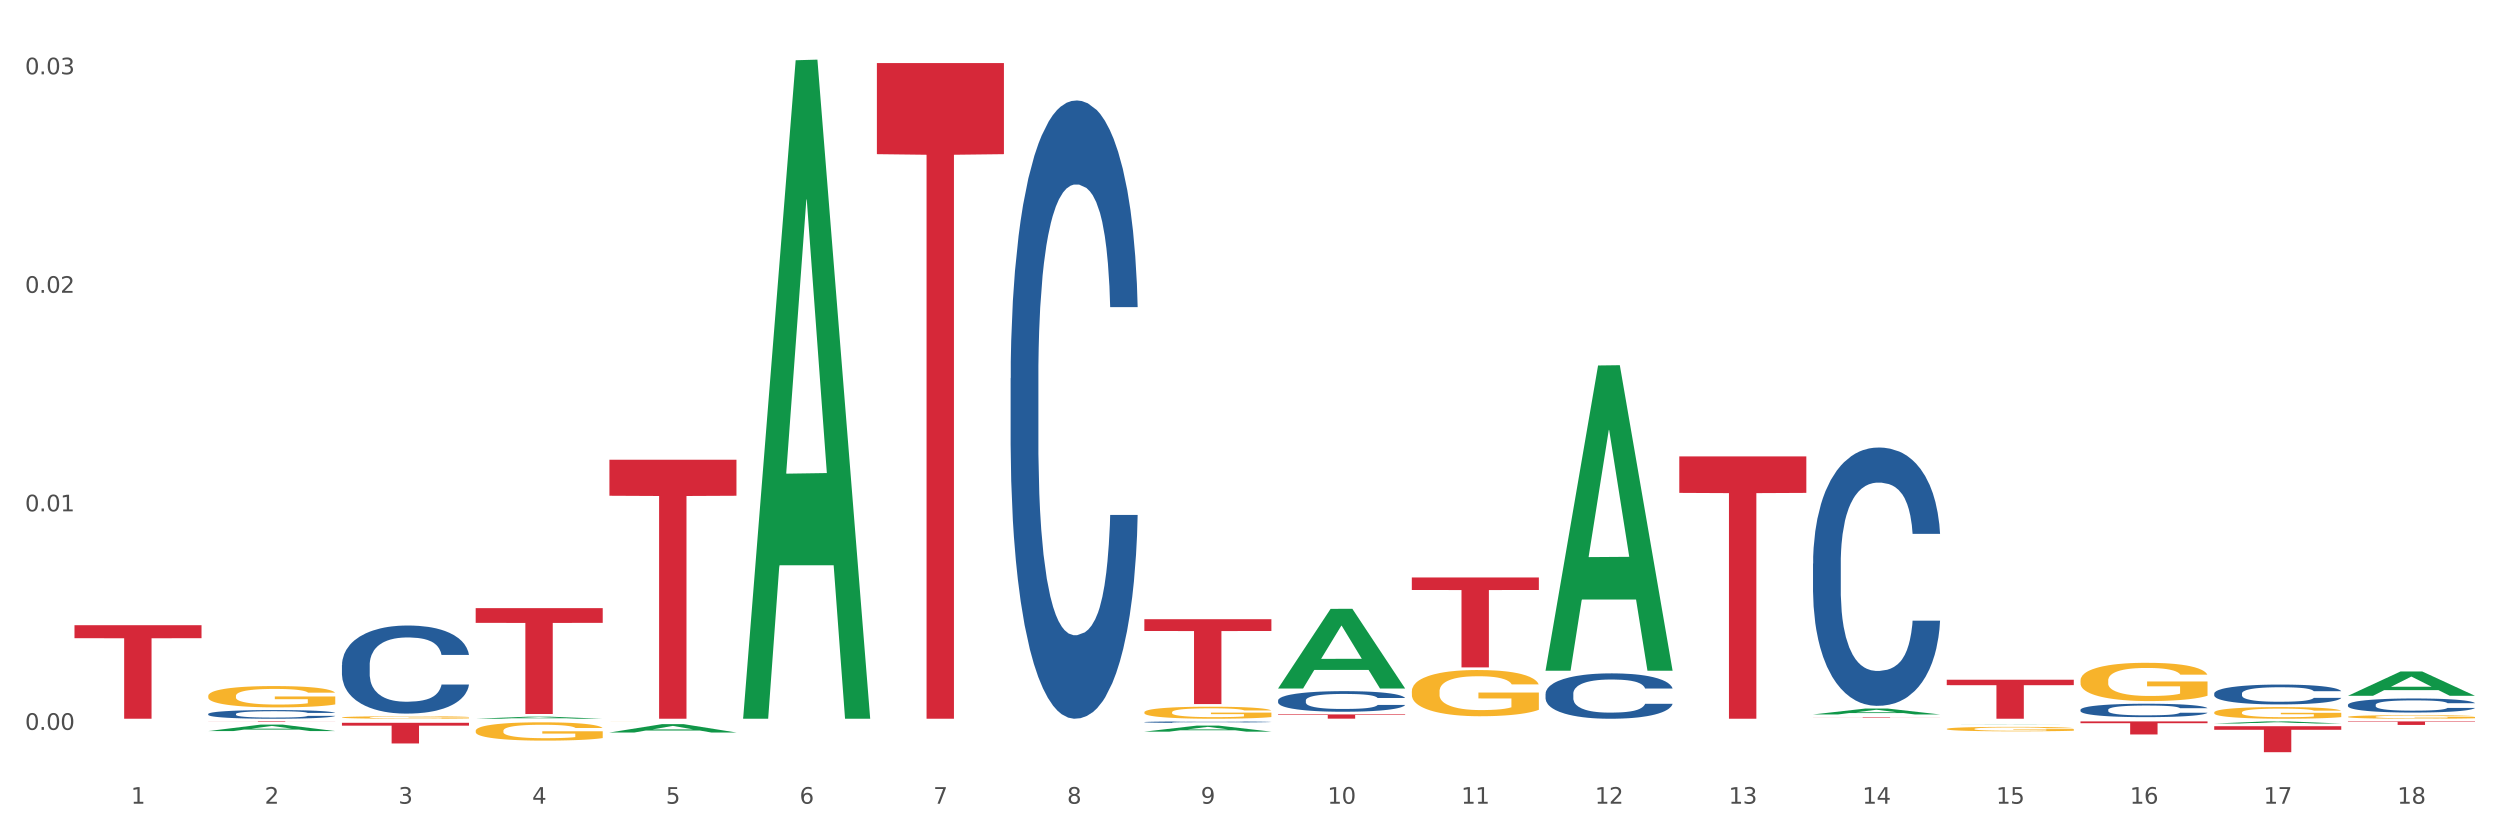<?xml version="1.0" encoding="utf-8" standalone="no"?>
<!DOCTYPE svg PUBLIC "-//W3C//DTD SVG 1.1//EN"
  "http://www.w3.org/Graphics/SVG/1.1/DTD/svg11.dtd">
<svg xmlns:xlink="http://www.w3.org/1999/xlink" width="1080pt" height="360pt" viewBox="0 0 1080 360" xmlns="http://www.w3.org/2000/svg" version="1.1">
 <rect x="0" y="0" width="1080" height="360" fill="#333333" stroke="none"/>
 <defs>
  <style type="text/css">*{stroke-linejoin: round; stroke-linecap: butt}</style>
 </defs>
 <g id="figure_1">
  <g id="patch_1">
   <path d="M 0 360 
L 1080 360 
L 1080 0 
L 0 0 
z
" style="fill: #ffffff; stroke: #ffffff; stroke-linejoin: miter"/>
  </g>
  <g id="axes_1">
   <g id="matplotlib.axis_1">
    <g id="xtick_1">
     <g id="text_1">
      <!-- 1 -->
      <g style="fill: #4d4d4d" transform="translate(56.563 347.204) scale(0.096 -0.096)">
       <defs>
        <path id="DejaVuSans-31" d="M 794 531 
L 1825 531 
L 1825 4091 
L 703 3866 
L 703 4441 
L 1819 4666 
L 2450 4666 
L 2450 531 
L 3481 531 
L 3481 0 
L 794 0 
L 794 531 
z
" transform="scale(0.016)"/>
       </defs>
       <use xlink:href="#DejaVuSans-31"/>
      </g>
     </g>
    </g>
    <g id="xtick_2">
     <g id="text_2">
      <!-- 2 -->
      <g style="fill: #4d4d4d" transform="translate(114.336 347.204) scale(0.096 -0.096)">
       <defs>
        <path id="DejaVuSans-32" d="M 1228 531 
L 3431 531 
L 3431 0 
L 469 0 
L 469 531 
Q 828 903 1448 1529 
Q 2069 2156 2228 2338 
Q 2531 2678 2651 2914 
Q 2772 3150 2772 3378 
Q 2772 3750 2511 3984 
Q 2250 4219 1831 4219 
Q 1534 4219 1204 4116 
Q 875 4013 500 3803 
L 500 4441 
Q 881 4594 1212 4672 
Q 1544 4750 1819 4750 
Q 2544 4750 2975 4387 
Q 3406 4025 3406 3419 
Q 3406 3131 3298 2873 
Q 3191 2616 2906 2266 
Q 2828 2175 2409 1742 
Q 1991 1309 1228 531 
z
" transform="scale(0.016)"/>
       </defs>
       <use xlink:href="#DejaVuSans-32"/>
      </g>
     </g>
    </g>
    <g id="xtick_3">
     <g id="text_3">
      <!-- 3 -->
      <g style="fill: #4d4d4d" transform="translate(172.109 347.204) scale(0.096 -0.096)">
       <defs>
        <path id="DejaVuSans-33" d="M 2597 2516 
Q 3050 2419 3304 2112 
Q 3559 1806 3559 1356 
Q 3559 666 3084 287 
Q 2609 -91 1734 -91 
Q 1441 -91 1130 -33 
Q 819 25 488 141 
L 488 750 
Q 750 597 1062 519 
Q 1375 441 1716 441 
Q 2309 441 2620 675 
Q 2931 909 2931 1356 
Q 2931 1769 2642 2001 
Q 2353 2234 1838 2234 
L 1294 2234 
L 1294 2753 
L 1863 2753 
Q 2328 2753 2575 2939 
Q 2822 3125 2822 3475 
Q 2822 3834 2567 4026 
Q 2313 4219 1838 4219 
Q 1578 4219 1281 4162 
Q 984 4106 628 3988 
L 628 4550 
Q 988 4650 1302 4700 
Q 1616 4750 1894 4750 
Q 2613 4750 3031 4423 
Q 3450 4097 3450 3541 
Q 3450 3153 3228 2886 
Q 3006 2619 2597 2516 
z
" transform="scale(0.016)"/>
       </defs>
       <use xlink:href="#DejaVuSans-33"/>
      </g>
     </g>
    </g>
    <g id="xtick_4">
     <g id="text_4">
      <!-- 4 -->
      <g style="fill: #4d4d4d" transform="translate(229.882 347.204) scale(0.096 -0.096)">
       <defs>
        <path id="DejaVuSans-34" d="M 2419 4116 
L 825 1625 
L 2419 1625 
L 2419 4116 
z
M 2253 4666 
L 3047 4666 
L 3047 1625 
L 3713 1625 
L 3713 1100 
L 3047 1100 
L 3047 0 
L 2419 0 
L 2419 1100 
L 313 1100 
L 313 1709 
L 2253 4666 
z
" transform="scale(0.016)"/>
       </defs>
       <use xlink:href="#DejaVuSans-34"/>
      </g>
     </g>
    </g>
    <g id="xtick_5">
     <g id="text_5">
      <!-- 5 -->
      <g style="fill: #4d4d4d" transform="translate(287.655 347.204) scale(0.096 -0.096)">
       <defs>
        <path id="DejaVuSans-35" d="M 691 4666 
L 3169 4666 
L 3169 4134 
L 1269 4134 
L 1269 2991 
Q 1406 3038 1543 3061 
Q 1681 3084 1819 3084 
Q 2600 3084 3056 2656 
Q 3513 2228 3513 1497 
Q 3513 744 3044 326 
Q 2575 -91 1722 -91 
Q 1428 -91 1123 -41 
Q 819 9 494 109 
L 494 744 
Q 775 591 1075 516 
Q 1375 441 1709 441 
Q 2250 441 2565 725 
Q 2881 1009 2881 1497 
Q 2881 1984 2565 2268 
Q 2250 2553 1709 2553 
Q 1456 2553 1204 2497 
Q 953 2441 691 2322 
L 691 4666 
z
" transform="scale(0.016)"/>
       </defs>
       <use xlink:href="#DejaVuSans-35"/>
      </g>
     </g>
    </g>
    <g id="xtick_6">
     <g id="text_6">
      <!-- 6 -->
      <g style="fill: #4d4d4d" transform="translate(345.428 347.204) scale(0.096 -0.096)">
       <defs>
        <path id="DejaVuSans-36" d="M 2113 2584 
Q 1688 2584 1439 2293 
Q 1191 2003 1191 1497 
Q 1191 994 1439 701 
Q 1688 409 2113 409 
Q 2538 409 2786 701 
Q 3034 994 3034 1497 
Q 3034 2003 2786 2293 
Q 2538 2584 2113 2584 
z
M 3366 4563 
L 3366 3988 
Q 3128 4100 2886 4159 
Q 2644 4219 2406 4219 
Q 1781 4219 1451 3797 
Q 1122 3375 1075 2522 
Q 1259 2794 1537 2939 
Q 1816 3084 2150 3084 
Q 2853 3084 3261 2657 
Q 3669 2231 3669 1497 
Q 3669 778 3244 343 
Q 2819 -91 2113 -91 
Q 1303 -91 875 529 
Q 447 1150 447 2328 
Q 447 3434 972 4092 
Q 1497 4750 2381 4750 
Q 2619 4750 2861 4703 
Q 3103 4656 3366 4563 
z
" transform="scale(0.016)"/>
       </defs>
       <use xlink:href="#DejaVuSans-36"/>
      </g>
     </g>
    </g>
    <g id="xtick_7">
     <g id="text_7">
      <!-- 7 -->
      <g style="fill: #4d4d4d" transform="translate(403.201 347.204) scale(0.096 -0.096)">
       <defs>
        <path id="DejaVuSans-37" d="M 525 4666 
L 3525 4666 
L 3525 4397 
L 1831 0 
L 1172 0 
L 2766 4134 
L 525 4134 
L 525 4666 
z
" transform="scale(0.016)"/>
       </defs>
       <use xlink:href="#DejaVuSans-37"/>
      </g>
     </g>
    </g>
    <g id="xtick_8">
     <g id="text_8">
      <!-- 8 -->
      <g style="fill: #4d4d4d" transform="translate(460.974 347.204) scale(0.096 -0.096)">
       <defs>
        <path id="DejaVuSans-38" d="M 2034 2216 
Q 1584 2216 1326 1975 
Q 1069 1734 1069 1313 
Q 1069 891 1326 650 
Q 1584 409 2034 409 
Q 2484 409 2743 651 
Q 3003 894 3003 1313 
Q 3003 1734 2745 1975 
Q 2488 2216 2034 2216 
z
M 1403 2484 
Q 997 2584 770 2862 
Q 544 3141 544 3541 
Q 544 4100 942 4425 
Q 1341 4750 2034 4750 
Q 2731 4750 3128 4425 
Q 3525 4100 3525 3541 
Q 3525 3141 3298 2862 
Q 3072 2584 2669 2484 
Q 3125 2378 3379 2068 
Q 3634 1759 3634 1313 
Q 3634 634 3220 271 
Q 2806 -91 2034 -91 
Q 1263 -91 848 271 
Q 434 634 434 1313 
Q 434 1759 690 2068 
Q 947 2378 1403 2484 
z
M 1172 3481 
Q 1172 3119 1398 2916 
Q 1625 2713 2034 2713 
Q 2441 2713 2670 2916 
Q 2900 3119 2900 3481 
Q 2900 3844 2670 4047 
Q 2441 4250 2034 4250 
Q 1625 4250 1398 4047 
Q 1172 3844 1172 3481 
z
" transform="scale(0.016)"/>
       </defs>
       <use xlink:href="#DejaVuSans-38"/>
      </g>
     </g>
    </g>
    <g id="xtick_9">
     <g id="text_9">
      <!-- 9 -->
      <g style="fill: #4d4d4d" transform="translate(518.747 347.204) scale(0.096 -0.096)">
       <defs>
        <path id="DejaVuSans-39" d="M 703 97 
L 703 672 
Q 941 559 1184 500 
Q 1428 441 1663 441 
Q 2288 441 2617 861 
Q 2947 1281 2994 2138 
Q 2813 1869 2534 1725 
Q 2256 1581 1919 1581 
Q 1219 1581 811 2004 
Q 403 2428 403 3163 
Q 403 3881 828 4315 
Q 1253 4750 1959 4750 
Q 2769 4750 3195 4129 
Q 3622 3509 3622 2328 
Q 3622 1225 3098 567 
Q 2575 -91 1691 -91 
Q 1453 -91 1209 -44 
Q 966 3 703 97 
z
M 1959 2075 
Q 2384 2075 2632 2365 
Q 2881 2656 2881 3163 
Q 2881 3666 2632 3958 
Q 2384 4250 1959 4250 
Q 1534 4250 1286 3958 
Q 1038 3666 1038 3163 
Q 1038 2656 1286 2365 
Q 1534 2075 1959 2075 
z
" transform="scale(0.016)"/>
       </defs>
       <use xlink:href="#DejaVuSans-39"/>
      </g>
     </g>
    </g>
    <g id="xtick_10">
     <g id="text_10">
      <!-- 10 -->
      <g style="fill: #4d4d4d" transform="translate(573.466 347.204) scale(0.096 -0.096)">
       <defs>
        <path id="DejaVuSans-30" d="M 2034 4250 
Q 1547 4250 1301 3770 
Q 1056 3291 1056 2328 
Q 1056 1369 1301 889 
Q 1547 409 2034 409 
Q 2525 409 2770 889 
Q 3016 1369 3016 2328 
Q 3016 3291 2770 3770 
Q 2525 4250 2034 4250 
z
M 2034 4750 
Q 2819 4750 3233 4129 
Q 3647 3509 3647 2328 
Q 3647 1150 3233 529 
Q 2819 -91 2034 -91 
Q 1250 -91 836 529 
Q 422 1150 422 2328 
Q 422 3509 836 4129 
Q 1250 4750 2034 4750 
z
" transform="scale(0.016)"/>
       </defs>
       <use xlink:href="#DejaVuSans-31"/>
       <use xlink:href="#DejaVuSans-30" transform="translate(63.623 0)"/>
      </g>
     </g>
    </g>
    <g id="xtick_11">
     <g id="text_11">
      <!-- 11 -->
      <g style="fill: #4d4d4d" transform="translate(631.239 347.204) scale(0.096 -0.096)">
       <use xlink:href="#DejaVuSans-31"/>
       <use xlink:href="#DejaVuSans-31" transform="translate(63.623 0)"/>
      </g>
     </g>
    </g>
    <g id="xtick_12">
     <g id="text_12">
      <!-- 12 -->
      <g style="fill: #4d4d4d" transform="translate(689.012 347.204) scale(0.096 -0.096)">
       <use xlink:href="#DejaVuSans-31"/>
       <use xlink:href="#DejaVuSans-32" transform="translate(63.623 0)"/>
      </g>
     </g>
    </g>
    <g id="xtick_13">
     <g id="text_13">
      <!-- 13 -->
      <g style="fill: #4d4d4d" transform="translate(746.785 347.204) scale(0.096 -0.096)">
       <use xlink:href="#DejaVuSans-31"/>
       <use xlink:href="#DejaVuSans-33" transform="translate(63.623 0)"/>
      </g>
     </g>
    </g>
    <g id="xtick_14">
     <g id="text_14">
      <!-- 14 -->
      <g style="fill: #4d4d4d" transform="translate(804.558 347.204) scale(0.096 -0.096)">
       <use xlink:href="#DejaVuSans-31"/>
       <use xlink:href="#DejaVuSans-34" transform="translate(63.623 0)"/>
      </g>
     </g>
    </g>
    <g id="xtick_15">
     <g id="text_15">
      <!-- 15 -->
      <g style="fill: #4d4d4d" transform="translate(862.331 347.204) scale(0.096 -0.096)">
       <use xlink:href="#DejaVuSans-31"/>
       <use xlink:href="#DejaVuSans-35" transform="translate(63.623 0)"/>
      </g>
     </g>
    </g>
    <g id="xtick_16">
     <g id="text_16">
      <!-- 16 -->
      <g style="fill: #4d4d4d" transform="translate(920.104 347.204) scale(0.096 -0.096)">
       <use xlink:href="#DejaVuSans-31"/>
       <use xlink:href="#DejaVuSans-36" transform="translate(63.623 0)"/>
      </g>
     </g>
    </g>
    <g id="xtick_17">
     <g id="text_17">
      <!-- 17 -->
      <g style="fill: #4d4d4d" transform="translate(977.877 347.204) scale(0.096 -0.096)">
       <use xlink:href="#DejaVuSans-31"/>
       <use xlink:href="#DejaVuSans-37" transform="translate(63.623 0)"/>
      </g>
     </g>
    </g>
    <g id="xtick_18">
     <g id="text_18">
      <!-- 18 -->
      <g style="fill: #4d4d4d" transform="translate(1035.65 347.204) scale(0.096 -0.096)">
       <use xlink:href="#DejaVuSans-31"/>
       <use xlink:href="#DejaVuSans-38" transform="translate(63.623 0)"/>
      </g>
     </g>
    </g>
    <g id="xtick_19"/>
    <g id="xtick_20"/>
    <g id="xtick_21"/>
    <g id="xtick_22"/>
    <g id="xtick_23"/>
    <g id="xtick_24"/>
    <g id="xtick_25"/>
    <g id="xtick_26"/>
    <g id="xtick_27"/>
    <g id="xtick_28"/>
    <g id="xtick_29"/>
    <g id="xtick_30"/>
    <g id="xtick_31"/>
    <g id="xtick_32"/>
    <g id="xtick_33"/>
    <g id="xtick_34"/>
    <g id="xtick_35"/>
   </g>
   <g id="matplotlib.axis_2">
    <g id="ytick_1">
     <g id="text_19">
      <!-- 0.00 -->
      <g style="fill: #4d4d4d" transform="translate(10.8 315.291) scale(0.096 -0.096)">
       <defs>
        <path id="DejaVuSans-2e" d="M 684 794 
L 1344 794 
L 1344 0 
L 684 0 
L 684 794 
z
" transform="scale(0.016)"/>
       </defs>
       <use xlink:href="#DejaVuSans-30"/>
       <use xlink:href="#DejaVuSans-2e" transform="translate(63.623 0)"/>
       <use xlink:href="#DejaVuSans-30" transform="translate(95.41 0)"/>
       <use xlink:href="#DejaVuSans-30" transform="translate(159.033 0)"/>
      </g>
     </g>
    </g>
    <g id="ytick_2">
     <g id="text_20">
      <!-- 0.01 -->
      <g style="fill: #4d4d4d" transform="translate(10.8 220.895) scale(0.096 -0.096)">
       <use xlink:href="#DejaVuSans-30"/>
       <use xlink:href="#DejaVuSans-2e" transform="translate(63.623 0)"/>
       <use xlink:href="#DejaVuSans-30" transform="translate(95.41 0)"/>
       <use xlink:href="#DejaVuSans-31" transform="translate(159.033 0)"/>
      </g>
     </g>
    </g>
    <g id="ytick_3">
     <g id="text_21">
      <!-- 0.02 -->
      <g style="fill: #4d4d4d" transform="translate(10.8 126.499) scale(0.096 -0.096)">
       <use xlink:href="#DejaVuSans-30"/>
       <use xlink:href="#DejaVuSans-2e" transform="translate(63.623 0)"/>
       <use xlink:href="#DejaVuSans-30" transform="translate(95.41 0)"/>
       <use xlink:href="#DejaVuSans-32" transform="translate(159.033 0)"/>
      </g>
     </g>
    </g>
    <g id="ytick_4">
     <g id="text_22">
      <!-- 0.03 -->
      <g style="fill: #4d4d4d" transform="translate(10.8 32.104) scale(0.096 -0.096)">
       <use xlink:href="#DejaVuSans-30"/>
       <use xlink:href="#DejaVuSans-2e" transform="translate(63.623 0)"/>
       <use xlink:href="#DejaVuSans-30" transform="translate(95.41 0)"/>
       <use xlink:href="#DejaVuSans-33" transform="translate(159.033 0)"/>
      </g>
     </g>
    </g>
    <g id="ytick_5"/>
    <g id="ytick_6"/>
    <g id="ytick_7"/>
   </g>
   <g id="PolyCollection_1">
    <path d="M 89.948 315.823 
L 90.005 315.82 
L 112.637 313.022 
L 122.03 313.02 
L 144.832 315.828 
L 133.969 315.828 
L 129.046 315.174 
L 105.678 315.174 
L 105.508 315.185 
L 100.755 315.828 
L 89.948 315.828 
L 89.948 315.823 
L 108.62 314.784 
L 126.104 314.781 
L 117.447 313.618 
L 117.334 313.613 
L 117.22 313.621 
L 108.563 314.781 
L 108.62 314.784 
L 89.948 315.823 
z
" clip-path="url(#p16ee1a847b)" style="fill: #109648"/>
    <path d="M 205.494 310.498 
L 205.551 310.497 
L 228.183 309.597 
L 237.576 309.597 
L 260.378 310.5 
L 249.515 310.5 
L 244.592 310.29 
L 221.224 310.29 
L 221.054 310.293 
L 216.301 310.5 
L 205.494 310.5 
L 205.494 310.498 
L 224.166 310.164 
L 241.65 310.163 
L 232.993 309.789 
L 232.88 309.787 
L 232.766 309.79 
L 224.109 310.163 
L 224.166 310.164 
L 205.494 310.498 
z
" clip-path="url(#p16ee1a847b)" style="fill: #109648"/>
    <path d="M 263.267 316.437 
L 263.324 316.433 
L 285.956 312.833 
L 295.349 312.83 
L 318.151 316.444 
L 307.288 316.444 
L 302.365 315.602 
L 278.997 315.602 
L 278.827 315.616 
L 274.074 316.444 
L 263.267 316.444 
L 263.267 316.437 
L 281.939 315.1 
L 299.423 315.097 
L 290.766 313.6 
L 290.653 313.593 
L 290.539 313.604 
L 281.882 315.097 
L 281.939 315.1 
L 263.267 316.437 
z
" clip-path="url(#p16ee1a847b)" style="fill: #109648"/>
    <path d="M 321.04 309.965 
L 321.096 309.698 
L 343.729 26.027 
L 353.122 25.759 
L 375.924 310.5 
L 365.061 310.5 
L 360.138 244.194 
L 336.77 244.194 
L 336.6 245.264 
L 331.847 310.5 
L 321.04 310.5 
L 321.04 309.965 
L 339.712 204.625 
L 357.196 204.357 
L 348.539 86.451 
L 348.425 85.916 
L 348.312 86.718 
L 339.655 204.357 
L 339.712 204.625 
L 321.04 309.965 
z
" clip-path="url(#p16ee1a847b)" style="fill: #109648"/>
    <path d="M 494.359 316.066 
L 494.415 316.064 
L 517.048 313.458 
L 526.441 313.456 
L 549.243 316.071 
L 538.379 316.071 
L 533.457 315.462 
L 510.089 315.462 
L 509.919 315.472 
L 505.166 316.071 
L 494.359 316.071 
L 494.359 316.066 
L 513.031 315.099 
L 530.515 315.096 
L 521.858 314.013 
L 521.744 314.008 
L 521.631 314.016 
L 512.974 315.096 
L 513.031 315.099 
L 494.359 316.066 
z
" clip-path="url(#p16ee1a847b)" style="fill: #109648"/>
    <path d="M 552.132 297.367 
L 552.188 297.335 
L 574.821 263.028 
L 584.214 262.996 
L 607.016 297.432 
L 596.152 297.432 
L 591.23 289.413 
L 567.862 289.413 
L 567.692 289.542 
L 562.939 297.432 
L 552.132 297.432 
L 552.132 297.367 
L 570.804 284.627 
L 588.288 284.595 
L 579.631 270.336 
L 579.517 270.271 
L 579.404 270.368 
L 570.747 284.595 
L 570.804 284.627 
L 552.132 297.367 
z
" clip-path="url(#p16ee1a847b)" style="fill: #109648"/>
    <path d="M 667.678 289.501 
L 667.734 289.377 
L 690.367 157.885 
L 699.76 157.761 
L 722.562 289.749 
L 711.698 289.749 
L 706.776 259.013 
L 683.408 259.013 
L 683.238 259.509 
L 678.485 289.749 
L 667.678 289.749 
L 667.678 289.501 
L 686.35 240.672 
L 703.834 240.548 
L 695.177 185.894 
L 695.063 185.646 
L 694.95 186.018 
L 686.293 240.548 
L 686.35 240.672 
L 667.678 289.501 
z
" clip-path="url(#p16ee1a847b)" style="fill: #109648"/>
    <path d="M 783.224 308.642 
L 783.28 308.639 
L 805.913 306.078 
L 815.306 306.075 
L 838.108 308.646 
L 827.244 308.646 
L 822.322 308.048 
L 798.953 308.048 
L 798.784 308.057 
L 794.031 308.646 
L 783.224 308.646 
L 783.224 308.642 
L 801.896 307.69 
L 819.38 307.688 
L 810.722 306.623 
L 810.609 306.618 
L 810.496 306.626 
L 801.839 307.688 
L 801.896 307.69 
L 783.224 308.642 
z
" clip-path="url(#p16ee1a847b)" style="fill: #109648"/>
    <path d="M 898.77 293.97 
L 898.835 293.955 
L 898.835 293.411 
L 898.964 292.943 
L 899.612 291.81 
L 900.584 290.874 
L 901.297 290.376 
L 902.01 289.968 
L 902.852 289.56 
L 903.889 289.137 
L 905.768 288.518 
L 906.934 288.201 
L 908.36 287.868 
L 910.952 287.385 
L 912.831 287.113 
L 914.775 286.886 
L 917.95 286.615 
L 920.024 286.494 
L 922.227 286.403 
L 924.884 286.343 
L 926.892 286.328 
L 931.299 286.373 
L 935.057 286.509 
L 936.871 286.615 
L 939.204 286.796 
L 940.435 286.917 
L 942.444 287.158 
L 944.517 287.476 
L 945.943 287.747 
L 948.081 288.261 
L 949.701 288.775 
L 951.192 289.409 
L 951.969 289.847 
L 952.552 290.255 
L 953.071 290.723 
L 953.589 291.463 
L 941.926 291.463 
L 941.472 290.934 
L 940.759 290.436 
L 939.722 289.953 
L 938.815 289.651 
L 937.26 289.273 
L 935.834 289.031 
L 934.344 288.85 
L 932.53 288.699 
L 931.104 288.623 
L 929.095 288.563 
L 925.143 288.578 
L 922.486 288.699 
L 920.672 288.85 
L 919.505 288.986 
L 918.468 289.137 
L 917.302 289.348 
L 915.941 289.666 
L 914.969 289.953 
L 913.997 290.315 
L 913.22 290.678 
L 912.507 291.101 
L 911.924 291.554 
L 911.47 292.022 
L 911.081 292.596 
L 910.757 293.547 
L 910.757 295.617 
L 910.887 296.085 
L 911.211 296.704 
L 911.6 297.172 
L 912.248 297.731 
L 912.831 298.109 
L 913.933 298.653 
L 915.164 299.106 
L 916.136 299.393 
L 917.108 299.634 
L 918.792 299.967 
L 920.672 300.239 
L 922.292 300.405 
L 924.495 300.556 
L 925.985 300.616 
L 927.281 300.646 
L 930.456 300.646 
L 932.724 300.601 
L 935.251 300.495 
L 937.195 300.359 
L 938.815 300.193 
L 940.63 299.921 
L 941.796 299.665 
L 941.796 296.508 
L 927.54 296.493 
L 927.54 294.393 
L 953.654 294.393 
L 953.654 300.556 
L 952.552 300.873 
L 951.321 301.16 
L 950.025 301.417 
L 948.081 301.734 
L 945.749 302.036 
L 943.675 302.247 
L 941.472 302.429 
L 938.88 302.595 
L 935.51 302.746 
L 933.437 302.806 
L 930.845 302.852 
L 927.799 302.867 
L 925.143 302.836 
L 922.551 302.761 
L 919.829 302.625 
L 917.172 302.429 
L 915.164 302.232 
L 913.155 301.991 
L 911.017 301.673 
L 909.332 301.371 
L 908.036 301.099 
L 906.61 300.752 
L 905.055 300.299 
L 903.889 299.891 
L 902.852 299.468 
L 901.75 298.924 
L 900.973 298.456 
L 900.195 297.867 
L 899.742 297.429 
L 899.223 296.749 
L 898.835 295.798 
L 898.77 293.97 
z
" clip-path="url(#p16ee1a847b)" style="fill: #f7b32b"/>
    <path d="M 956.543 307.787 
L 956.607 307.782 
L 956.607 307.616 
L 956.737 307.473 
L 957.385 307.128 
L 958.357 306.842 
L 959.07 306.69 
L 959.783 306.566 
L 960.625 306.442 
L 961.662 306.313 
L 963.541 306.124 
L 964.707 306.027 
L 966.133 305.926 
L 968.725 305.778 
L 970.604 305.695 
L 972.548 305.626 
L 975.723 305.543 
L 977.797 305.506 
L 980 305.479 
L 982.656 305.46 
L 984.665 305.456 
L 989.072 305.47 
L 992.83 305.511 
L 994.644 305.543 
L 996.977 305.599 
L 998.208 305.635 
L 1000.217 305.709 
L 1002.29 305.806 
L 1003.716 305.889 
L 1005.854 306.045 
L 1007.474 306.202 
L 1008.965 306.396 
L 1009.742 306.529 
L 1010.325 306.654 
L 1010.844 306.796 
L 1011.362 307.022 
L 999.698 307.022 
L 999.245 306.861 
L 998.532 306.709 
L 997.495 306.561 
L 996.588 306.469 
L 995.033 306.354 
L 993.607 306.28 
L 992.117 306.225 
L 990.303 306.179 
L 988.877 306.156 
L 986.868 306.138 
L 982.916 306.142 
L 980.259 306.179 
L 978.445 306.225 
L 977.278 306.267 
L 976.241 306.313 
L 975.075 306.377 
L 973.714 306.474 
L 972.742 306.561 
L 971.77 306.672 
L 970.993 306.783 
L 970.28 306.911 
L 969.697 307.05 
L 969.243 307.192 
L 968.854 307.368 
L 968.53 307.658 
L 968.53 308.289 
L 968.66 308.432 
L 968.984 308.621 
L 969.373 308.763 
L 970.021 308.934 
L 970.604 309.049 
L 971.706 309.215 
L 972.937 309.353 
L 973.909 309.441 
L 974.881 309.514 
L 976.565 309.616 
L 978.445 309.698 
L 980.065 309.749 
L 982.268 309.795 
L 983.758 309.814 
L 985.054 309.823 
L 988.229 309.823 
L 990.497 309.809 
L 993.024 309.777 
L 994.968 309.735 
L 996.588 309.685 
L 998.403 309.602 
L 999.569 309.523 
L 999.569 308.561 
L 985.313 308.556 
L 985.313 307.916 
L 1011.427 307.916 
L 1011.427 309.795 
L 1010.325 309.892 
L 1009.094 309.979 
L 1007.798 310.058 
L 1005.854 310.155 
L 1003.522 310.247 
L 1001.448 310.311 
L 999.245 310.366 
L 996.653 310.417 
L 993.283 310.463 
L 991.21 310.482 
L 988.618 310.495 
L 985.572 310.5 
L 982.916 310.491 
L 980.324 310.468 
L 977.602 310.426 
L 974.945 310.366 
L 972.937 310.307 
L 970.928 310.233 
L 968.79 310.136 
L 967.105 310.044 
L 965.809 309.961 
L 964.383 309.855 
L 962.828 309.717 
L 961.662 309.593 
L 960.625 309.464 
L 959.523 309.298 
L 958.746 309.155 
L 957.968 308.975 
L 957.515 308.842 
L 956.996 308.634 
L 956.607 308.344 
L 956.543 307.787 
z
" clip-path="url(#p16ee1a847b)" style="fill: #f7b32b"/>
    <path d="M 1014.316 309.672 
L 1014.38 309.671 
L 1014.38 309.62 
L 1014.51 309.577 
L 1015.158 309.471 
L 1016.13 309.384 
L 1016.843 309.338 
L 1017.556 309.3 
L 1018.398 309.262 
L 1019.435 309.223 
L 1021.314 309.165 
L 1022.48 309.136 
L 1023.906 309.105 
L 1026.498 309.06 
L 1028.377 309.034 
L 1030.321 309.013 
L 1033.496 308.988 
L 1035.57 308.977 
L 1037.773 308.968 
L 1040.429 308.963 
L 1042.438 308.961 
L 1046.845 308.966 
L 1050.603 308.978 
L 1052.417 308.988 
L 1054.75 309.005 
L 1055.981 309.016 
L 1057.99 309.039 
L 1060.063 309.068 
L 1061.489 309.093 
L 1063.627 309.141 
L 1065.247 309.189 
L 1066.738 309.248 
L 1067.515 309.289 
L 1068.098 309.327 
L 1068.617 309.37 
L 1069.135 309.439 
L 1057.471 309.439 
L 1057.018 309.39 
L 1056.305 309.344 
L 1055.268 309.299 
L 1054.361 309.271 
L 1052.806 309.235 
L 1051.38 309.213 
L 1049.89 309.196 
L 1048.076 309.182 
L 1046.65 309.175 
L 1044.641 309.169 
L 1040.689 309.171 
L 1038.032 309.182 
L 1036.218 309.196 
L 1035.051 309.209 
L 1034.014 309.223 
L 1032.848 309.242 
L 1031.487 309.272 
L 1030.515 309.299 
L 1029.543 309.332 
L 1028.766 309.366 
L 1028.053 309.405 
L 1027.47 309.448 
L 1027.016 309.491 
L 1026.627 309.545 
L 1026.303 309.633 
L 1026.303 309.826 
L 1026.433 309.869 
L 1026.757 309.927 
L 1027.146 309.97 
L 1027.794 310.022 
L 1028.377 310.057 
L 1029.479 310.108 
L 1030.71 310.15 
L 1031.682 310.177 
L 1032.654 310.199 
L 1034.338 310.23 
L 1036.218 310.256 
L 1037.838 310.271 
L 1040.041 310.285 
L 1041.531 310.291 
L 1042.827 310.293 
L 1046.002 310.293 
L 1048.27 310.289 
L 1050.797 310.279 
L 1052.741 310.267 
L 1054.361 310.251 
L 1056.176 310.226 
L 1057.342 310.202 
L 1057.342 309.908 
L 1043.086 309.907 
L 1043.086 309.712 
L 1069.2 309.712 
L 1069.2 310.285 
L 1068.098 310.315 
L 1066.867 310.341 
L 1065.571 310.365 
L 1063.627 310.395 
L 1061.295 310.423 
L 1059.221 310.442 
L 1057.018 310.459 
L 1054.426 310.475 
L 1051.056 310.489 
L 1048.983 310.494 
L 1046.391 310.499 
L 1043.345 310.5 
L 1040.689 310.497 
L 1038.097 310.49 
L 1035.375 310.478 
L 1032.718 310.459 
L 1030.71 310.441 
L 1028.701 310.419 
L 1026.563 310.389 
L 1024.878 310.361 
L 1023.582 310.336 
L 1022.156 310.303 
L 1020.601 310.261 
L 1019.435 310.223 
L 1018.398 310.184 
L 1017.296 310.133 
L 1016.519 310.09 
L 1015.741 310.035 
L 1015.288 309.994 
L 1014.769 309.931 
L 1014.38 309.842 
L 1014.316 309.672 
z
" clip-path="url(#p16ee1a847b)" style="fill: #f7b32b"/>
    <path d="M 89.948 300.638 
L 90.013 300.629 
L 90.013 300.326 
L 90.142 300.065 
L 90.79 299.434 
L 91.762 298.912 
L 92.475 298.634 
L 93.188 298.406 
L 94.03 298.179 
L 95.067 297.943 
L 96.946 297.598 
L 98.113 297.421 
L 99.538 297.236 
L 102.13 296.967 
L 104.009 296.815 
L 105.953 296.689 
L 109.128 296.537 
L 111.202 296.47 
L 113.405 296.419 
L 116.062 296.386 
L 118.071 296.377 
L 122.477 296.403 
L 126.235 296.478 
L 128.049 296.537 
L 130.382 296.638 
L 131.613 296.706 
L 133.622 296.84 
L 135.696 297.017 
L 137.121 297.169 
L 139.26 297.455 
L 140.88 297.741 
L 142.37 298.095 
L 143.148 298.339 
L 143.731 298.566 
L 144.249 298.827 
L 144.768 299.24 
L 133.104 299.24 
L 132.65 298.945 
L 131.937 298.667 
L 130.901 298.398 
L 129.993 298.23 
L 128.438 298.019 
L 127.013 297.884 
L 125.522 297.783 
L 123.708 297.699 
L 122.282 297.657 
L 120.274 297.623 
L 116.321 297.632 
L 113.664 297.699 
L 111.85 297.783 
L 110.684 297.859 
L 109.647 297.943 
L 108.48 298.061 
L 107.12 298.238 
L 106.148 298.398 
L 105.176 298.6 
L 104.398 298.802 
L 103.685 299.038 
L 103.102 299.291 
L 102.648 299.552 
L 102.26 299.872 
L 101.936 300.402 
L 101.936 301.555 
L 102.065 301.816 
L 102.389 302.162 
L 102.778 302.423 
L 103.426 302.734 
L 104.009 302.945 
L 105.111 303.248 
L 106.342 303.5 
L 107.314 303.66 
L 108.286 303.795 
L 109.971 303.98 
L 111.85 304.132 
L 113.47 304.224 
L 115.673 304.309 
L 117.163 304.342 
L 118.459 304.359 
L 121.634 304.359 
L 123.902 304.334 
L 126.43 304.275 
L 128.373 304.199 
L 129.993 304.107 
L 131.808 303.955 
L 132.974 303.812 
L 132.974 302.052 
L 118.719 302.044 
L 118.719 300.873 
L 144.832 300.873 
L 144.832 304.309 
L 143.731 304.485 
L 142.5 304.645 
L 141.204 304.789 
L 139.26 304.965 
L 136.927 305.134 
L 134.853 305.252 
L 132.65 305.353 
L 130.058 305.445 
L 126.689 305.529 
L 124.615 305.563 
L 122.023 305.588 
L 118.978 305.597 
L 116.321 305.58 
L 113.729 305.538 
L 111.007 305.462 
L 108.351 305.353 
L 106.342 305.243 
L 104.333 305.109 
L 102.195 304.932 
L 100.51 304.763 
L 99.214 304.612 
L 97.789 304.418 
L 96.233 304.166 
L 95.067 303.938 
L 94.03 303.702 
L 92.929 303.399 
L 92.151 303.138 
L 91.374 302.81 
L 90.92 302.566 
L 90.402 302.187 
L 90.013 301.656 
L 89.948 300.638 
z
" clip-path="url(#p16ee1a847b)" style="fill: #f7b32b"/>
    <path d="M 147.721 309.921 
L 147.786 309.92 
L 147.786 309.884 
L 147.915 309.854 
L 148.563 309.78 
L 149.535 309.719 
L 150.248 309.687 
L 150.961 309.66 
L 151.803 309.633 
L 152.84 309.606 
L 154.719 309.566 
L 155.886 309.545 
L 157.311 309.523 
L 159.903 309.492 
L 161.782 309.474 
L 163.726 309.459 
L 166.901 309.442 
L 168.975 309.434 
L 171.178 309.428 
L 173.835 309.424 
L 175.844 309.423 
L 180.25 309.426 
L 184.008 309.435 
L 185.822 309.442 
L 188.155 309.453 
L 189.386 309.461 
L 191.395 309.477 
L 193.469 309.498 
L 194.894 309.515 
L 197.033 309.549 
L 198.653 309.582 
L 200.143 309.624 
L 200.921 309.652 
L 201.504 309.679 
L 202.022 309.709 
L 202.54 309.757 
L 190.877 309.757 
L 190.423 309.723 
L 189.71 309.69 
L 188.674 309.659 
L 187.766 309.639 
L 186.211 309.615 
L 184.786 309.599 
L 183.295 309.587 
L 181.481 309.577 
L 180.055 309.572 
L 178.047 309.568 
L 174.094 309.569 
L 171.437 309.577 
L 169.623 309.587 
L 168.456 309.596 
L 167.42 309.606 
L 166.253 309.62 
L 164.893 309.64 
L 163.921 309.659 
L 162.949 309.683 
L 162.171 309.706 
L 161.458 309.734 
L 160.875 309.763 
L 160.421 309.794 
L 160.033 309.831 
L 159.709 309.893 
L 159.709 310.028 
L 159.838 310.058 
L 160.162 310.099 
L 160.551 310.129 
L 161.199 310.166 
L 161.782 310.19 
L 162.884 310.226 
L 164.115 310.255 
L 165.087 310.274 
L 166.059 310.29 
L 167.744 310.311 
L 169.623 310.329 
L 171.243 310.34 
L 173.446 310.35 
L 174.936 310.353 
L 176.232 310.355 
L 179.407 310.355 
L 181.675 310.352 
L 184.203 310.346 
L 186.146 310.337 
L 187.766 310.326 
L 189.581 310.308 
L 190.747 310.291 
L 190.747 310.086 
L 176.491 310.085 
L 176.491 309.948 
L 202.605 309.948 
L 202.605 310.35 
L 201.504 310.37 
L 200.273 310.389 
L 198.977 310.406 
L 197.033 310.426 
L 194.7 310.446 
L 192.626 310.46 
L 190.423 310.472 
L 187.831 310.482 
L 184.462 310.492 
L 182.388 310.496 
L 179.796 310.499 
L 176.751 310.5 
L 174.094 310.498 
L 171.502 310.493 
L 168.78 310.484 
L 166.124 310.472 
L 164.115 310.459 
L 162.106 310.443 
L 159.968 310.422 
L 158.283 310.403 
L 156.987 310.385 
L 155.562 310.362 
L 154.006 310.333 
L 152.84 310.306 
L 151.803 310.279 
L 150.702 310.243 
L 149.924 310.213 
L 149.147 310.174 
L 148.693 310.146 
L 148.175 310.102 
L 147.786 310.04 
L 147.721 309.921 
z
" clip-path="url(#p16ee1a847b)" style="fill: #f7b32b"/>
    <path d="M 205.494 315.695 
L 205.559 315.688 
L 205.559 315.428 
L 205.688 315.204 
L 206.336 314.661 
L 207.308 314.213 
L 208.021 313.974 
L 208.734 313.779 
L 209.576 313.584 
L 210.613 313.382 
L 212.492 313.085 
L 213.659 312.933 
L 215.084 312.774 
L 217.676 312.543 
L 219.555 312.413 
L 221.499 312.304 
L 224.674 312.174 
L 226.748 312.116 
L 228.951 312.073 
L 231.608 312.044 
L 233.616 312.037 
L 238.023 312.058 
L 241.781 312.123 
L 243.595 312.174 
L 245.928 312.261 
L 247.159 312.319 
L 249.168 312.434 
L 251.242 312.586 
L 252.667 312.716 
L 254.806 312.962 
L 256.426 313.208 
L 257.916 313.512 
L 258.694 313.721 
L 259.277 313.917 
L 259.795 314.141 
L 260.313 314.495 
L 248.65 314.495 
L 248.196 314.242 
L 247.483 314.003 
L 246.447 313.772 
L 245.539 313.627 
L 243.984 313.447 
L 242.559 313.331 
L 241.068 313.244 
L 239.254 313.172 
L 237.828 313.136 
L 235.82 313.107 
L 231.867 313.114 
L 229.21 313.172 
L 227.396 313.244 
L 226.229 313.309 
L 225.193 313.382 
L 224.026 313.483 
L 222.666 313.635 
L 221.694 313.772 
L 220.722 313.946 
L 219.944 314.119 
L 219.231 314.322 
L 218.648 314.538 
L 218.194 314.763 
L 217.806 315.037 
L 217.482 315.493 
L 217.482 316.484 
L 217.611 316.708 
L 217.935 317.004 
L 218.324 317.228 
L 218.972 317.496 
L 219.555 317.677 
L 220.657 317.937 
L 221.888 318.154 
L 222.86 318.291 
L 223.832 318.407 
L 225.517 318.566 
L 227.396 318.696 
L 229.016 318.776 
L 231.219 318.848 
L 232.709 318.877 
L 234.005 318.892 
L 237.18 318.892 
L 239.448 318.87 
L 241.975 318.819 
L 243.919 318.754 
L 245.539 318.675 
L 247.354 318.544 
L 248.52 318.422 
L 248.52 316.91 
L 234.264 316.903 
L 234.264 315.898 
L 260.378 315.898 
L 260.378 318.848 
L 259.277 319 
L 258.046 319.137 
L 256.75 319.26 
L 254.806 319.412 
L 252.473 319.557 
L 250.399 319.658 
L 248.196 319.745 
L 245.604 319.824 
L 242.235 319.897 
L 240.161 319.926 
L 237.569 319.947 
L 234.524 319.954 
L 231.867 319.94 
L 229.275 319.904 
L 226.553 319.839 
L 223.897 319.745 
L 221.888 319.651 
L 219.879 319.535 
L 217.741 319.383 
L 216.056 319.239 
L 214.76 319.108 
L 213.335 318.942 
L 211.779 318.725 
L 210.613 318.53 
L 209.576 318.328 
L 208.475 318.067 
L 207.697 317.843 
L 206.92 317.561 
L 206.466 317.351 
L 205.948 317.026 
L 205.559 316.57 
L 205.494 315.695 
z
" clip-path="url(#p16ee1a847b)" style="fill: #f7b32b"/>
    <path d="M 263.267 311.663 
L 263.332 311.663 
L 263.332 311.662 
L 263.461 311.661 
L 264.109 311.658 
L 265.081 311.655 
L 265.794 311.654 
L 266.507 311.653 
L 267.349 311.652 
L 268.386 311.651 
L 270.265 311.649 
L 271.432 311.648 
L 272.857 311.648 
L 275.449 311.646 
L 277.328 311.646 
L 279.272 311.645 
L 282.447 311.644 
L 284.521 311.644 
L 286.724 311.644 
L 289.381 311.644 
L 291.389 311.644 
L 295.796 311.644 
L 299.554 311.644 
L 301.368 311.644 
L 303.701 311.645 
L 304.932 311.645 
L 306.941 311.646 
L 309.015 311.647 
L 310.44 311.647 
L 312.579 311.649 
L 314.199 311.65 
L 315.689 311.652 
L 316.466 311.653 
L 317.05 311.654 
L 317.568 311.655 
L 318.086 311.657 
L 306.423 311.657 
L 305.969 311.656 
L 305.256 311.654 
L 304.22 311.653 
L 303.312 311.652 
L 301.757 311.651 
L 300.332 311.651 
L 298.841 311.65 
L 297.027 311.65 
L 295.601 311.65 
L 293.593 311.649 
L 289.64 311.649 
L 286.983 311.65 
L 285.169 311.65 
L 284.002 311.65 
L 282.966 311.651 
L 281.799 311.651 
L 280.439 311.652 
L 279.467 311.653 
L 278.495 311.654 
L 277.717 311.655 
L 277.004 311.656 
L 276.421 311.657 
L 275.967 311.658 
L 275.579 311.66 
L 275.255 311.662 
L 275.255 311.668 
L 275.384 311.669 
L 275.708 311.67 
L 276.097 311.672 
L 276.745 311.673 
L 277.328 311.674 
L 278.43 311.675 
L 279.661 311.677 
L 280.633 311.677 
L 281.605 311.678 
L 283.29 311.679 
L 285.169 311.68 
L 286.789 311.68 
L 288.992 311.68 
L 290.482 311.681 
L 291.778 311.681 
L 294.953 311.681 
L 297.221 311.681 
L 299.748 311.68 
L 301.692 311.68 
L 303.312 311.679 
L 305.127 311.679 
L 306.293 311.678 
L 306.293 311.67 
L 292.037 311.67 
L 292.037 311.664 
L 318.151 311.664 
L 318.151 311.68 
L 317.05 311.681 
L 315.819 311.682 
L 314.523 311.683 
L 312.579 311.683 
L 310.246 311.684 
L 308.172 311.685 
L 305.969 311.685 
L 303.377 311.686 
L 300.008 311.686 
L 297.934 311.686 
L 295.342 311.686 
L 292.297 311.686 
L 289.64 311.686 
L 287.048 311.686 
L 284.326 311.686 
L 281.67 311.685 
L 279.661 311.685 
L 277.652 311.684 
L 275.514 311.683 
L 273.829 311.683 
L 272.533 311.682 
L 271.108 311.681 
L 269.552 311.68 
L 268.386 311.679 
L 267.349 311.678 
L 266.248 311.676 
L 265.47 311.675 
L 264.692 311.673 
L 264.239 311.672 
L 263.721 311.671 
L 263.332 311.668 
L 263.267 311.663 
z
" clip-path="url(#p16ee1a847b)" style="fill: #f7b32b"/>
    <path d="M 494.359 307.7 
L 494.424 307.695 
L 494.424 307.524 
L 494.553 307.377 
L 495.201 307.02 
L 496.173 306.725 
L 496.886 306.568 
L 497.599 306.44 
L 498.441 306.312 
L 499.478 306.179 
L 501.357 305.984 
L 502.523 305.884 
L 503.949 305.779 
L 506.541 305.627 
L 508.42 305.542 
L 510.364 305.47 
L 513.539 305.385 
L 515.613 305.347 
L 517.816 305.318 
L 520.473 305.299 
L 522.481 305.294 
L 526.888 305.309 
L 530.646 305.351 
L 532.46 305.385 
L 534.793 305.442 
L 536.024 305.48 
L 538.033 305.556 
L 540.107 305.656 
L 541.532 305.741 
L 543.671 305.903 
L 545.29 306.065 
L 546.781 306.264 
L 547.558 306.402 
L 548.142 306.53 
L 548.66 306.678 
L 549.178 306.911 
L 537.515 306.911 
L 537.061 306.744 
L 536.348 306.587 
L 535.311 306.435 
L 534.404 306.34 
L 532.849 306.221 
L 531.424 306.145 
L 529.933 306.088 
L 528.119 306.041 
L 526.693 306.017 
L 524.685 305.998 
L 520.732 306.003 
L 518.075 306.041 
L 516.261 306.088 
L 515.094 306.131 
L 514.058 306.179 
L 512.891 306.245 
L 511.53 306.345 
L 510.558 306.435 
L 509.586 306.549 
L 508.809 306.664 
L 508.096 306.797 
L 507.513 306.939 
L 507.059 307.087 
L 506.671 307.267 
L 506.347 307.567 
L 506.347 308.218 
L 506.476 308.365 
L 506.8 308.56 
L 507.189 308.708 
L 507.837 308.884 
L 508.42 309.003 
L 509.522 309.174 
L 510.753 309.316 
L 511.725 309.407 
L 512.697 309.483 
L 514.382 309.587 
L 516.261 309.673 
L 517.881 309.725 
L 520.084 309.773 
L 521.574 309.792 
L 522.87 309.801 
L 526.045 309.801 
L 528.313 309.787 
L 530.84 309.754 
L 532.784 309.711 
L 534.404 309.659 
L 536.219 309.573 
L 537.385 309.492 
L 537.385 308.499 
L 523.129 308.494 
L 523.129 307.833 
L 549.243 307.833 
L 549.243 309.773 
L 548.142 309.873 
L 546.91 309.963 
L 545.614 310.044 
L 543.671 310.143 
L 541.338 310.239 
L 539.264 310.305 
L 537.061 310.362 
L 534.469 310.414 
L 531.1 310.462 
L 529.026 310.481 
L 526.434 310.495 
L 523.389 310.5 
L 520.732 310.491 
L 518.14 310.467 
L 515.418 310.424 
L 512.762 310.362 
L 510.753 310.3 
L 508.744 310.224 
L 506.606 310.124 
L 504.921 310.029 
L 503.625 309.944 
L 502.199 309.834 
L 500.644 309.692 
L 499.478 309.563 
L 498.441 309.43 
L 497.34 309.259 
L 496.562 309.112 
L 495.784 308.926 
L 495.331 308.789 
L 494.812 308.575 
L 494.424 308.275 
L 494.359 307.7 
z
" clip-path="url(#p16ee1a847b)" style="fill: #f7b32b"/>
    <path d="M 609.905 298.676 
L 609.97 298.658 
L 609.97 298.001 
L 610.099 297.436 
L 610.747 296.068 
L 611.719 294.937 
L 612.432 294.335 
L 613.145 293.843 
L 613.987 293.351 
L 615.024 292.84 
L 616.903 292.092 
L 618.069 291.709 
L 619.495 291.308 
L 622.087 290.724 
L 623.966 290.396 
L 625.91 290.122 
L 629.085 289.794 
L 631.159 289.648 
L 633.362 289.539 
L 636.019 289.466 
L 638.027 289.448 
L 642.434 289.502 
L 646.192 289.667 
L 648.006 289.794 
L 650.339 290.013 
L 651.57 290.159 
L 653.579 290.451 
L 655.653 290.834 
L 657.078 291.162 
L 659.216 291.782 
L 660.836 292.402 
L 662.327 293.168 
L 663.104 293.697 
L 663.688 294.19 
L 664.206 294.755 
L 664.724 295.649 
L 653.061 295.649 
L 652.607 295.01 
L 651.894 294.408 
L 650.857 293.825 
L 649.95 293.46 
L 648.395 293.004 
L 646.97 292.712 
L 645.479 292.493 
L 643.665 292.311 
L 642.239 292.22 
L 640.231 292.147 
L 636.278 292.165 
L 633.621 292.311 
L 631.807 292.493 
L 630.64 292.658 
L 629.604 292.84 
L 628.437 293.095 
L 627.076 293.478 
L 626.104 293.825 
L 625.132 294.263 
L 624.355 294.7 
L 623.642 295.211 
L 623.059 295.758 
L 622.605 296.323 
L 622.217 297.017 
L 621.893 298.166 
L 621.893 300.664 
L 622.022 301.23 
L 622.346 301.977 
L 622.735 302.543 
L 623.383 303.217 
L 623.966 303.673 
L 625.068 304.33 
L 626.299 304.877 
L 627.271 305.224 
L 628.243 305.516 
L 629.928 305.917 
L 631.807 306.245 
L 633.427 306.446 
L 635.63 306.628 
L 637.12 306.701 
L 638.416 306.737 
L 641.591 306.737 
L 643.859 306.683 
L 646.386 306.555 
L 648.33 306.391 
L 649.95 306.19 
L 651.765 305.862 
L 652.931 305.552 
L 652.931 301.74 
L 638.675 301.722 
L 638.675 299.187 
L 664.789 299.187 
L 664.789 306.628 
L 663.688 307.011 
L 662.456 307.358 
L 661.16 307.668 
L 659.216 308.051 
L 656.884 308.415 
L 654.81 308.671 
L 652.607 308.89 
L 650.015 309.09 
L 646.646 309.273 
L 644.572 309.346 
L 641.98 309.4 
L 638.935 309.418 
L 636.278 309.382 
L 633.686 309.291 
L 630.964 309.127 
L 628.308 308.89 
L 626.299 308.652 
L 624.29 308.361 
L 622.152 307.978 
L 620.467 307.613 
L 619.171 307.285 
L 617.745 306.865 
L 616.19 306.318 
L 615.024 305.826 
L 613.987 305.315 
L 612.886 304.658 
L 612.108 304.093 
L 611.33 303.382 
L 610.877 302.853 
L 610.358 302.032 
L 609.97 300.883 
L 609.905 298.676 
z
" clip-path="url(#p16ee1a847b)" style="fill: #f7b32b"/>
    <path d="M 840.997 314.895 
L 841.062 314.893 
L 841.062 314.83 
L 841.191 314.775 
L 841.839 314.642 
L 842.811 314.533 
L 843.524 314.475 
L 844.237 314.427 
L 845.079 314.379 
L 846.116 314.33 
L 847.995 314.257 
L 849.161 314.22 
L 850.587 314.181 
L 853.179 314.125 
L 855.058 314.093 
L 857.002 314.067 
L 860.177 314.035 
L 862.251 314.021 
L 864.454 314.01 
L 867.111 314.003 
L 869.119 314.001 
L 873.526 314.007 
L 877.284 314.023 
L 879.098 314.035 
L 881.431 314.056 
L 882.662 314.07 
L 884.671 314.098 
L 886.744 314.136 
L 888.17 314.167 
L 890.308 314.227 
L 891.928 314.287 
L 893.419 314.362 
L 894.196 314.413 
L 894.779 314.46 
L 895.298 314.515 
L 895.816 314.602 
L 884.153 314.602 
L 883.699 314.54 
L 882.986 314.482 
L 881.949 314.425 
L 881.042 314.39 
L 879.487 314.346 
L 878.061 314.317 
L 876.571 314.296 
L 874.757 314.279 
L 873.331 314.27 
L 871.322 314.263 
L 867.37 314.264 
L 864.713 314.279 
L 862.899 314.296 
L 861.732 314.312 
L 860.695 314.33 
L 859.529 314.355 
L 858.168 314.392 
L 857.196 314.425 
L 856.224 314.468 
L 855.447 314.51 
L 854.734 314.559 
L 854.151 314.612 
L 853.697 314.667 
L 853.308 314.734 
L 852.984 314.845 
L 852.984 315.087 
L 853.114 315.142 
L 853.438 315.215 
L 853.827 315.269 
L 854.475 315.335 
L 855.058 315.379 
L 856.16 315.442 
L 857.391 315.495 
L 858.363 315.529 
L 859.335 315.557 
L 861.019 315.596 
L 862.899 315.628 
L 864.519 315.647 
L 866.722 315.665 
L 868.212 315.672 
L 869.508 315.675 
L 872.683 315.675 
L 874.951 315.67 
L 877.478 315.658 
L 879.422 315.642 
L 881.042 315.622 
L 882.857 315.591 
L 884.023 315.561 
L 884.023 315.192 
L 869.767 315.19 
L 869.767 314.944 
L 895.881 314.944 
L 895.881 315.665 
L 894.779 315.702 
L 893.548 315.735 
L 892.252 315.765 
L 890.308 315.803 
L 887.976 315.838 
L 885.902 315.863 
L 883.699 315.884 
L 881.107 315.903 
L 877.737 315.921 
L 875.664 315.928 
L 873.072 315.933 
L 870.026 315.935 
L 867.37 315.931 
L 864.778 315.923 
L 862.056 315.907 
L 859.4 315.884 
L 857.391 315.861 
L 855.382 315.833 
L 853.244 315.796 
L 851.559 315.76 
L 850.263 315.728 
L 848.837 315.688 
L 847.282 315.635 
L 846.116 315.587 
L 845.079 315.538 
L 843.977 315.474 
L 843.2 315.419 
L 842.422 315.35 
L 841.969 315.299 
L 841.45 315.22 
L 841.062 315.109 
L 840.997 314.895 
z
" clip-path="url(#p16ee1a847b)" style="fill: #f7b32b"/>
    <path d="M 609.905 249.472 
L 664.789 249.472 
L 664.789 254.868 
L 643.2 254.904 
L 643.2 288.304 
L 631.364 288.304 
L 631.364 254.904 
L 609.905 254.868 
L 609.905 249.508 
L 609.905 249.472 
z
" clip-path="url(#p16ee1a847b)" style="fill: #d62839"/>
    <path d="M 725.451 197.178 
L 780.335 197.178 
L 780.335 212.926 
L 758.746 213.032 
L 758.746 310.5 
L 746.91 310.5 
L 746.91 213.032 
L 725.451 212.926 
L 725.451 197.284 
L 725.451 197.178 
z
" clip-path="url(#p16ee1a847b)" style="fill: #d62839"/>
    <path d="M 783.224 309.79 
L 838.108 309.79 
L 838.108 309.821 
L 816.519 309.821 
L 816.519 310.012 
L 804.683 310.012 
L 804.683 309.821 
L 783.224 309.821 
L 783.224 309.79 
L 783.224 309.79 
z
" clip-path="url(#p16ee1a847b)" style="fill: #d62839"/>
    <path d="M 840.997 312.858 
L 841.053 312.858 
L 863.686 312.793 
L 873.079 312.792 
L 895.881 312.858 
L 885.017 312.858 
L 880.095 312.843 
L 856.726 312.843 
L 856.557 312.843 
L 851.804 312.858 
L 840.997 312.858 
L 840.997 312.858 
L 859.669 312.834 
L 877.152 312.833 
L 868.495 312.806 
L 868.382 312.806 
L 868.269 312.806 
L 859.612 312.833 
L 859.669 312.834 
L 840.997 312.858 
z
" clip-path="url(#p16ee1a847b)" style="fill: #109648"/>
    <path d="M 205.494 262.709 
L 260.378 262.709 
L 260.378 269.066 
L 238.789 269.109 
L 238.789 308.453 
L 226.953 308.453 
L 226.953 269.109 
L 205.494 269.066 
L 205.494 262.752 
L 205.494 262.709 
z
" clip-path="url(#p16ee1a847b)" style="fill: #d62839"/>
    <path d="M 89.948 311.644 
L 144.832 311.644 
L 144.832 311.676 
L 123.243 311.676 
L 123.243 311.876 
L 111.407 311.876 
L 111.407 311.676 
L 89.948 311.676 
L 89.948 311.644 
L 89.948 311.644 
z
" clip-path="url(#p16ee1a847b)" style="fill: #d62839"/>
    <path d="M 32.175 270.077 
L 87.059 270.077 
L 87.059 275.694 
L 65.47 275.732 
L 65.47 310.5 
L 53.635 310.5 
L 53.635 275.732 
L 32.175 275.694 
L 32.175 270.115 
L 32.175 270.077 
z
" clip-path="url(#p16ee1a847b)" style="fill: #d62839"/>
    <path d="M 147.721 312.254 
L 202.605 312.254 
L 202.605 313.494 
L 181.016 313.502 
L 181.016 321.176 
L 169.18 321.176 
L 169.18 313.502 
L 147.721 313.494 
L 147.721 312.262 
L 147.721 312.254 
z
" clip-path="url(#p16ee1a847b)" style="fill: #d62839"/>
    <path d="M 552.132 308.617 
L 607.016 308.617 
L 607.016 308.875 
L 585.427 308.877 
L 585.427 310.478 
L 573.591 310.478 
L 573.591 308.877 
L 552.132 308.875 
L 552.132 308.619 
L 552.132 308.617 
z
" clip-path="url(#p16ee1a847b)" style="fill: #d62839"/>
    <path d="M 840.997 293.649 
L 895.881 293.649 
L 895.881 295.991 
L 874.291 296.007 
L 874.291 310.5 
L 862.456 310.5 
L 862.456 296.007 
L 840.997 295.991 
L 840.997 293.665 
L 840.997 293.649 
z
" clip-path="url(#p16ee1a847b)" style="fill: #d62839"/>
    <path d="M 1014.316 311.644 
L 1069.2 311.644 
L 1069.2 311.855 
L 1047.61 311.856 
L 1047.61 313.162 
L 1035.775 313.162 
L 1035.775 311.856 
L 1014.316 311.855 
L 1014.316 311.645 
L 1014.316 311.644 
z
" clip-path="url(#p16ee1a847b)" style="fill: #d62839"/>
    <path d="M 956.543 313.705 
L 1011.427 313.705 
L 1011.427 315.267 
L 989.837 315.278 
L 989.837 324.95 
L 978.002 324.95 
L 978.002 315.278 
L 956.543 315.267 
L 956.543 313.715 
L 956.543 313.705 
z
" clip-path="url(#p16ee1a847b)" style="fill: #d62839"/>
    <path d="M 898.77 311.644 
L 953.654 311.644 
L 953.654 312.428 
L 932.064 312.433 
L 932.064 317.289 
L 920.229 317.289 
L 920.229 312.433 
L 898.77 312.428 
L 898.77 311.649 
L 898.77 311.644 
z
" clip-path="url(#p16ee1a847b)" style="fill: #d62839"/>
    <path d="M 494.359 267.489 
L 549.243 267.489 
L 549.243 272.584 
L 527.654 272.618 
L 527.654 304.151 
L 515.818 304.151 
L 515.818 272.618 
L 494.359 272.584 
L 494.359 267.524 
L 494.359 267.489 
z
" clip-path="url(#p16ee1a847b)" style="fill: #d62839"/>
    <path d="M 263.267 198.617 
L 318.151 198.617 
L 318.151 214.165 
L 296.562 214.27 
L 296.562 310.5 
L 284.726 310.5 
L 284.726 214.27 
L 263.267 214.165 
L 263.267 198.722 
L 263.267 198.617 
z
" clip-path="url(#p16ee1a847b)" style="fill: #d62839"/>
    <path d="M 378.813 27.231 
L 433.697 27.231 
L 433.697 66.596 
L 412.108 66.862 
L 412.108 310.5 
L 400.272 310.5 
L 400.272 66.862 
L 378.813 66.596 
L 378.813 27.497 
L 378.813 27.231 
z
" clip-path="url(#p16ee1a847b)" style="fill: #d62839"/>
    <path d="M 783.224 243.47 
L 783.289 243.368 
L 783.289 240.514 
L 783.483 236.641 
L 784.197 229.506 
L 785.105 224.104 
L 786.662 217.784 
L 787.506 215.134 
L 788.608 212.178 
L 790.879 207.388 
L 793.474 203.311 
L 795.291 201.068 
L 796.653 199.641 
L 799.702 197.093 
L 801.454 195.972 
L 803.27 195.054 
L 804.827 194.443 
L 807.422 193.729 
L 809.498 193.424 
L 811.899 193.322 
L 813.91 193.424 
L 816.57 193.831 
L 820.462 195.054 
L 821.954 195.768 
L 823.965 196.991 
L 826.041 198.622 
L 827.728 200.253 
L 829.674 202.597 
L 831.685 205.655 
L 833.632 209.528 
L 834.994 213.096 
L 836.097 216.867 
L 837.07 221.454 
L 837.784 226.448 
L 838.108 230.627 
L 826.236 230.627 
L 825.912 226.856 
L 825.263 222.779 
L 824.614 220.027 
L 823.9 217.784 
L 822.798 215.236 
L 821.824 213.605 
L 820.203 211.669 
L 818.71 210.445 
L 817.478 209.732 
L 815.986 209.12 
L 812.807 208.509 
L 810.536 208.509 
L 809.109 208.713 
L 807.357 209.222 
L 805.865 209.936 
L 804.114 211.159 
L 802.751 212.484 
L 801.389 214.217 
L 800.61 215.44 
L 799.443 217.682 
L 798.664 219.517 
L 797.626 222.677 
L 797.042 224.919 
L 796.004 230.729 
L 795.55 235.01 
L 795.355 237.966 
L 795.226 241.227 
L 795.226 257.128 
L 795.615 264.263 
L 795.939 267.321 
L 796.458 270.786 
L 797.431 275.271 
L 798.859 279.654 
L 800.351 282.814 
L 801.583 284.75 
L 802.751 286.177 
L 803.919 287.298 
L 805.346 288.318 
L 806.514 288.929 
L 808.266 289.541 
L 810.342 289.847 
L 811.963 289.847 
L 815.272 289.337 
L 816.764 288.827 
L 818.191 288.114 
L 819.748 286.993 
L 820.981 285.769 
L 821.695 284.852 
L 822.862 282.916 
L 823.771 280.877 
L 824.549 278.533 
L 825.068 276.494 
L 825.652 273.436 
L 826.106 269.971 
L 826.236 268.136 
L 838.108 268.136 
L 837.849 271.805 
L 837.394 275.373 
L 836.486 280.163 
L 835.773 282.916 
L 834.67 286.279 
L 833.502 289.133 
L 831.88 292.293 
L 830.388 294.637 
L 828.831 296.676 
L 827.144 298.51 
L 824.095 301.059 
L 822.992 301.772 
L 820.657 302.995 
L 818.84 303.709 
L 816.18 304.422 
L 813.456 304.83 
L 810.601 304.932 
L 808.071 304.728 
L 805.281 304.116 
L 803.53 303.505 
L 801.583 302.587 
L 799.313 301.16 
L 797.172 299.428 
L 795.161 297.389 
L 793.279 295.045 
L 791.528 292.395 
L 789.257 288.012 
L 787.57 283.731 
L 786.338 279.756 
L 785.494 276.392 
L 784.651 272.111 
L 784.197 269.155 
L 783.483 262.02 
L 783.224 255.395 
L 783.224 243.47 
z
" clip-path="url(#p16ee1a847b)" style="fill: #255c99"/>
    <path d="M 667.678 299.702 
L 667.743 299.684 
L 667.743 299.183 
L 667.937 298.502 
L 668.651 297.249 
L 669.559 296.3 
L 671.116 295.19 
L 671.96 294.724 
L 673.062 294.205 
L 675.333 293.363 
L 677.928 292.647 
L 679.745 292.253 
L 681.107 292.002 
L 684.156 291.555 
L 685.908 291.358 
L 687.724 291.196 
L 689.281 291.089 
L 691.876 290.964 
L 693.952 290.91 
L 696.353 290.892 
L 698.364 290.91 
L 701.024 290.982 
L 704.916 291.196 
L 706.408 291.322 
L 708.419 291.537 
L 710.495 291.823 
L 712.182 292.11 
L 714.128 292.522 
L 716.139 293.059 
L 718.086 293.739 
L 719.448 294.366 
L 720.551 295.029 
L 721.524 295.834 
L 722.238 296.712 
L 722.562 297.446 
L 710.69 297.446 
L 710.366 296.783 
L 709.717 296.067 
L 709.068 295.584 
L 708.354 295.19 
L 707.252 294.742 
L 706.278 294.456 
L 704.657 294.115 
L 703.164 293.9 
L 701.932 293.775 
L 700.44 293.668 
L 697.261 293.56 
L 694.99 293.56 
L 693.563 293.596 
L 691.811 293.686 
L 690.319 293.811 
L 688.568 294.026 
L 687.205 294.259 
L 685.843 294.563 
L 685.064 294.778 
L 683.897 295.172 
L 683.118 295.494 
L 682.08 296.049 
L 681.496 296.443 
L 680.458 297.464 
L 680.004 298.216 
L 679.809 298.735 
L 679.68 299.308 
L 679.68 302.102 
L 680.069 303.355 
L 680.393 303.892 
L 680.912 304.501 
L 681.885 305.289 
L 683.313 306.059 
L 684.805 306.614 
L 686.037 306.954 
L 687.205 307.205 
L 688.373 307.402 
L 689.8 307.581 
L 690.968 307.689 
L 692.72 307.796 
L 694.796 307.85 
L 696.417 307.85 
L 699.726 307.76 
L 701.218 307.671 
L 702.645 307.545 
L 704.202 307.348 
L 705.435 307.134 
L 706.149 306.972 
L 707.316 306.632 
L 708.225 306.274 
L 709.003 305.862 
L 709.522 305.504 
L 710.106 304.967 
L 710.56 304.358 
L 710.69 304.036 
L 722.562 304.036 
L 722.303 304.68 
L 721.848 305.307 
L 720.94 306.149 
L 720.227 306.632 
L 719.124 307.223 
L 717.956 307.724 
L 716.334 308.28 
L 714.842 308.691 
L 713.285 309.05 
L 711.598 309.372 
L 708.549 309.82 
L 707.446 309.945 
L 705.111 310.16 
L 703.294 310.285 
L 700.634 310.411 
L 697.91 310.482 
L 695.055 310.5 
L 692.525 310.464 
L 689.735 310.357 
L 687.984 310.249 
L 686.037 310.088 
L 683.767 309.837 
L 681.626 309.533 
L 679.615 309.175 
L 677.733 308.763 
L 675.982 308.297 
L 673.711 307.528 
L 672.024 306.775 
L 670.792 306.077 
L 669.948 305.486 
L 669.105 304.734 
L 668.651 304.215 
L 667.937 302.961 
L 667.678 301.797 
L 667.678 299.702 
z
" clip-path="url(#p16ee1a847b)" style="fill: #255c99"/>
    <path d="M 1014.316 304.47 
L 1014.381 304.464 
L 1014.381 304.309 
L 1014.575 304.098 
L 1015.289 303.709 
L 1016.197 303.415 
L 1017.754 303.071 
L 1018.597 302.926 
L 1019.7 302.765 
L 1021.971 302.504 
L 1024.566 302.282 
L 1026.382 302.16 
L 1027.745 302.082 
L 1030.794 301.944 
L 1032.546 301.882 
L 1034.362 301.832 
L 1035.919 301.799 
L 1038.514 301.76 
L 1040.59 301.744 
L 1042.99 301.738 
L 1045.002 301.744 
L 1047.661 301.766 
L 1051.554 301.832 
L 1053.046 301.871 
L 1055.057 301.938 
L 1057.133 302.027 
L 1058.82 302.116 
L 1060.766 302.243 
L 1062.777 302.41 
L 1064.724 302.621 
L 1066.086 302.815 
L 1067.189 303.021 
L 1068.162 303.271 
L 1068.876 303.543 
L 1069.2 303.77 
L 1057.328 303.77 
L 1057.003 303.565 
L 1056.355 303.343 
L 1055.706 303.193 
L 1054.992 303.071 
L 1053.889 302.932 
L 1052.916 302.843 
L 1051.294 302.737 
L 1049.802 302.671 
L 1048.57 302.632 
L 1047.078 302.599 
L 1043.899 302.565 
L 1041.628 302.565 
L 1040.201 302.576 
L 1038.449 302.604 
L 1036.957 302.643 
L 1035.205 302.71 
L 1033.843 302.782 
L 1032.481 302.876 
L 1031.702 302.943 
L 1030.534 303.065 
L 1029.756 303.165 
L 1028.718 303.337 
L 1028.134 303.459 
L 1027.096 303.776 
L 1026.642 304.009 
L 1026.447 304.17 
L 1026.318 304.348 
L 1026.318 305.214 
L 1026.707 305.602 
L 1027.031 305.769 
L 1027.55 305.958 
L 1028.523 306.202 
L 1029.951 306.441 
L 1031.443 306.613 
L 1032.675 306.718 
L 1033.843 306.796 
L 1035.011 306.857 
L 1036.438 306.913 
L 1037.606 306.946 
L 1039.357 306.979 
L 1041.433 306.996 
L 1043.055 306.996 
L 1046.364 306.968 
L 1047.856 306.941 
L 1049.283 306.902 
L 1050.84 306.841 
L 1052.073 306.774 
L 1052.787 306.724 
L 1053.954 306.619 
L 1054.863 306.507 
L 1055.641 306.38 
L 1056.16 306.269 
L 1056.744 306.102 
L 1057.198 305.913 
L 1057.328 305.813 
L 1069.2 305.813 
L 1068.94 306.013 
L 1068.486 306.208 
L 1067.578 306.469 
L 1066.864 306.619 
L 1065.762 306.802 
L 1064.594 306.957 
L 1062.972 307.129 
L 1061.48 307.257 
L 1059.923 307.368 
L 1058.236 307.468 
L 1055.187 307.607 
L 1054.084 307.646 
L 1051.749 307.712 
L 1049.932 307.751 
L 1047.272 307.79 
L 1044.547 307.812 
L 1041.693 307.818 
L 1039.163 307.807 
L 1036.373 307.773 
L 1034.622 307.74 
L 1032.675 307.69 
L 1030.405 307.612 
L 1028.264 307.518 
L 1026.253 307.407 
L 1024.371 307.279 
L 1022.62 307.135 
L 1020.349 306.896 
L 1018.662 306.663 
L 1017.43 306.446 
L 1016.586 306.263 
L 1015.743 306.03 
L 1015.289 305.869 
L 1014.575 305.48 
L 1014.316 305.119 
L 1014.316 304.47 
z
" clip-path="url(#p16ee1a847b)" style="fill: #255c99"/>
    <path d="M 898.77 306.616 
L 898.835 306.611 
L 898.835 306.462 
L 899.029 306.261 
L 899.743 305.89 
L 900.651 305.61 
L 902.208 305.281 
L 903.051 305.144 
L 904.154 304.99 
L 906.425 304.741 
L 909.02 304.529 
L 910.836 304.413 
L 912.199 304.339 
L 915.248 304.206 
L 917 304.148 
L 918.816 304.1 
L 920.373 304.068 
L 922.968 304.031 
L 925.044 304.016 
L 927.444 304.01 
L 929.456 304.016 
L 932.116 304.037 
L 936.008 304.1 
L 937.5 304.137 
L 939.511 304.201 
L 941.587 304.286 
L 943.274 304.37 
L 945.22 304.492 
L 947.231 304.651 
L 949.178 304.852 
L 950.54 305.038 
L 951.643 305.234 
L 952.616 305.472 
L 953.33 305.731 
L 953.654 305.949 
L 941.782 305.949 
L 941.458 305.753 
L 940.809 305.541 
L 940.16 305.398 
L 939.446 305.281 
L 938.344 305.149 
L 937.37 305.064 
L 935.749 304.964 
L 934.256 304.9 
L 933.024 304.863 
L 931.532 304.831 
L 928.353 304.799 
L 926.082 304.799 
L 924.655 304.81 
L 922.903 304.836 
L 921.411 304.873 
L 919.659 304.937 
L 918.297 305.006 
L 916.935 305.096 
L 916.156 305.159 
L 914.988 305.276 
L 914.21 305.371 
L 913.172 305.535 
L 912.588 305.652 
L 911.55 305.954 
L 911.096 306.176 
L 910.901 306.33 
L 910.772 306.499 
L 910.772 307.326 
L 911.161 307.696 
L 911.485 307.855 
L 912.004 308.035 
L 912.977 308.268 
L 914.405 308.496 
L 915.897 308.66 
L 917.129 308.761 
L 918.297 308.835 
L 919.465 308.893 
L 920.892 308.946 
L 922.06 308.978 
L 923.811 309.01 
L 925.887 309.026 
L 927.509 309.026 
L 930.818 308.999 
L 932.31 308.973 
L 933.737 308.936 
L 935.294 308.877 
L 936.527 308.814 
L 937.241 308.766 
L 938.408 308.665 
L 939.317 308.56 
L 940.095 308.438 
L 940.614 308.332 
L 941.198 308.173 
L 941.652 307.993 
L 941.782 307.898 
L 953.654 307.898 
L 953.395 308.088 
L 952.94 308.274 
L 952.032 308.522 
L 951.319 308.665 
L 950.216 308.84 
L 949.048 308.989 
L 947.426 309.153 
L 945.934 309.275 
L 944.377 309.38 
L 942.69 309.476 
L 939.641 309.608 
L 938.538 309.645 
L 936.203 309.709 
L 934.386 309.746 
L 931.726 309.783 
L 929.002 309.804 
L 926.147 309.809 
L 923.617 309.799 
L 920.827 309.767 
L 919.076 309.735 
L 917.129 309.688 
L 914.859 309.613 
L 912.718 309.523 
L 910.707 309.418 
L 908.825 309.296 
L 907.074 309.158 
L 904.803 308.93 
L 903.116 308.708 
L 901.884 308.501 
L 901.04 308.327 
L 900.197 308.104 
L 899.743 307.951 
L 899.029 307.58 
L 898.77 307.236 
L 898.77 306.616 
z
" clip-path="url(#p16ee1a847b)" style="fill: #255c99"/>
    <path d="M 840.997 311.646 
L 841.062 311.646 
L 841.062 311.646 
L 841.256 311.646 
L 841.97 311.645 
L 842.878 311.645 
L 844.435 311.645 
L 845.278 311.645 
L 846.381 311.644 
L 848.652 311.644 
L 851.247 311.644 
L 853.063 311.644 
L 854.426 311.644 
L 857.475 311.644 
L 859.227 311.644 
L 861.043 311.644 
L 862.6 311.644 
L 865.195 311.644 
L 867.271 311.644 
L 869.672 311.644 
L 871.683 311.644 
L 874.343 311.644 
L 878.235 311.644 
L 879.727 311.644 
L 881.738 311.644 
L 883.814 311.644 
L 885.501 311.644 
L 887.447 311.644 
L 889.458 311.644 
L 891.405 311.644 
L 892.767 311.645 
L 893.87 311.645 
L 894.843 311.645 
L 895.557 311.645 
L 895.881 311.645 
L 884.009 311.645 
L 883.685 311.645 
L 883.036 311.645 
L 882.387 311.645 
L 881.673 311.645 
L 880.571 311.645 
L 879.597 311.645 
L 877.976 311.644 
L 876.483 311.644 
L 875.251 311.644 
L 873.759 311.644 
L 870.58 311.644 
L 868.309 311.644 
L 866.882 311.644 
L 865.13 311.644 
L 863.638 311.644 
L 861.887 311.644 
L 860.524 311.644 
L 859.162 311.645 
L 858.383 311.645 
L 857.216 311.645 
L 856.437 311.645 
L 855.399 311.645 
L 854.815 311.645 
L 853.777 311.645 
L 853.323 311.646 
L 853.128 311.646 
L 852.999 311.646 
L 852.999 311.647 
L 853.388 311.647 
L 853.712 311.647 
L 854.231 311.647 
L 855.204 311.648 
L 856.632 311.648 
L 858.124 311.648 
L 859.356 311.648 
L 860.524 311.648 
L 861.692 311.648 
L 863.119 311.648 
L 864.287 311.648 
L 866.039 311.648 
L 868.115 311.648 
L 869.736 311.648 
L 873.045 311.648 
L 874.537 311.648 
L 875.964 311.648 
L 877.521 311.648 
L 878.754 311.648 
L 879.468 311.648 
L 880.635 311.648 
L 881.544 311.648 
L 882.322 311.648 
L 882.841 311.648 
L 883.425 311.647 
L 883.879 311.647 
L 884.009 311.647 
L 895.881 311.647 
L 895.622 311.647 
L 895.167 311.648 
L 894.259 311.648 
L 893.546 311.648 
L 892.443 311.648 
L 891.275 311.648 
L 889.653 311.648 
L 888.161 311.648 
L 886.604 311.649 
L 884.917 311.649 
L 881.868 311.649 
L 880.765 311.649 
L 878.43 311.649 
L 876.613 311.649 
L 873.953 311.649 
L 871.229 311.649 
L 868.374 311.649 
L 865.844 311.649 
L 863.054 311.649 
L 861.303 311.649 
L 859.356 311.649 
L 857.086 311.649 
L 854.945 311.649 
L 852.934 311.649 
L 851.052 311.648 
L 849.301 311.648 
L 847.03 311.648 
L 845.343 311.648 
L 844.111 311.648 
L 843.267 311.648 
L 842.424 311.647 
L 841.97 311.647 
L 841.256 311.647 
L 840.997 311.647 
L 840.997 311.646 
z
" clip-path="url(#p16ee1a847b)" style="fill: #255c99"/>
    <path d="M 956.543 312.56 
L 956.599 312.559 
L 979.232 311.644 
L 988.625 311.644 
L 1011.427 312.561 
L 1000.563 312.561 
L 995.641 312.348 
L 972.272 312.348 
L 972.103 312.351 
L 967.35 312.561 
L 956.543 312.561 
L 956.543 312.56 
L 975.215 312.22 
L 992.698 312.219 
L 984.041 311.839 
L 983.928 311.837 
L 983.815 311.84 
L 975.158 312.219 
L 975.215 312.22 
L 956.543 312.56 
z
" clip-path="url(#p16ee1a847b)" style="fill: #109648"/>
    <path d="M 956.543 299.587 
L 956.608 299.579 
L 956.608 299.36 
L 956.802 299.062 
L 957.516 298.514 
L 958.424 298.098 
L 959.981 297.612 
L 960.824 297.409 
L 961.927 297.181 
L 964.198 296.813 
L 966.793 296.5 
L 968.609 296.327 
L 969.972 296.218 
L 973.021 296.022 
L 974.773 295.936 
L 976.589 295.865 
L 978.146 295.818 
L 980.741 295.763 
L 982.817 295.74 
L 985.217 295.732 
L 987.229 295.74 
L 989.888 295.771 
L 993.781 295.865 
L 995.273 295.92 
L 997.284 296.014 
L 999.36 296.139 
L 1001.047 296.265 
L 1002.993 296.445 
L 1005.004 296.68 
L 1006.951 296.978 
L 1008.313 297.252 
L 1009.416 297.542 
L 1010.389 297.895 
L 1011.103 298.279 
L 1011.427 298.6 
L 999.555 298.6 
L 999.231 298.31 
L 998.582 297.996 
L 997.933 297.785 
L 997.219 297.612 
L 996.116 297.417 
L 995.143 297.291 
L 993.521 297.142 
L 992.029 297.048 
L 990.797 296.993 
L 989.305 296.946 
L 986.126 296.899 
L 983.855 296.899 
L 982.428 296.915 
L 980.676 296.954 
L 979.184 297.009 
L 977.432 297.103 
L 976.07 297.205 
L 974.708 297.338 
L 973.929 297.432 
L 972.761 297.605 
L 971.983 297.746 
L 970.945 297.989 
L 970.361 298.161 
L 969.323 298.608 
L 968.869 298.937 
L 968.674 299.164 
L 968.545 299.415 
L 968.545 300.637 
L 968.934 301.186 
L 969.258 301.421 
L 969.777 301.687 
L 970.75 302.032 
L 972.178 302.369 
L 973.67 302.612 
L 974.902 302.761 
L 976.07 302.87 
L 977.238 302.957 
L 978.665 303.035 
L 979.833 303.082 
L 981.584 303.129 
L 983.66 303.153 
L 985.282 303.153 
L 988.591 303.113 
L 990.083 303.074 
L 991.51 303.019 
L 993.067 302.933 
L 994.3 302.839 
L 995.014 302.769 
L 996.181 302.62 
L 997.09 302.463 
L 997.868 302.283 
L 998.387 302.126 
L 998.971 301.891 
L 999.425 301.625 
L 999.555 301.483 
L 1011.427 301.483 
L 1011.168 301.766 
L 1010.713 302.04 
L 1009.805 302.408 
L 1009.092 302.62 
L 1007.989 302.878 
L 1006.821 303.098 
L 1005.199 303.341 
L 1003.707 303.521 
L 1002.15 303.678 
L 1000.463 303.819 
L 997.414 304.014 
L 996.311 304.069 
L 993.976 304.163 
L 992.159 304.218 
L 989.499 304.273 
L 986.774 304.304 
L 983.92 304.312 
L 981.39 304.297 
L 978.6 304.25 
L 976.849 304.203 
L 974.902 304.132 
L 972.632 304.022 
L 970.491 303.889 
L 968.48 303.732 
L 966.598 303.552 
L 964.847 303.348 
L 962.576 303.011 
L 960.889 302.682 
L 959.657 302.377 
L 958.813 302.118 
L 957.97 301.789 
L 957.516 301.562 
L 956.802 301.013 
L 956.543 300.504 
L 956.543 299.587 
z
" clip-path="url(#p16ee1a847b)" style="fill: #255c99"/>
    <path d="M 552.132 302.573 
L 552.197 302.565 
L 552.197 302.338 
L 552.391 302.029 
L 553.105 301.46 
L 554.013 301.029 
L 555.57 300.525 
L 556.414 300.314 
L 557.516 300.079 
L 559.787 299.697 
L 562.382 299.372 
L 564.199 299.193 
L 565.561 299.079 
L 568.61 298.876 
L 570.362 298.786 
L 572.178 298.713 
L 573.735 298.665 
L 576.33 298.608 
L 578.406 298.583 
L 580.807 298.575 
L 582.818 298.583 
L 585.478 298.616 
L 589.37 298.713 
L 590.862 298.77 
L 592.873 298.868 
L 594.949 298.998 
L 596.636 299.128 
L 598.582 299.315 
L 600.594 299.558 
L 602.54 299.867 
L 603.902 300.152 
L 605.005 300.452 
L 605.978 300.818 
L 606.692 301.216 
L 607.016 301.549 
L 595.144 301.549 
L 594.82 301.249 
L 594.171 300.924 
L 593.522 300.704 
L 592.809 300.525 
L 591.706 300.322 
L 590.733 300.192 
L 589.111 300.038 
L 587.619 299.94 
L 586.386 299.883 
L 584.894 299.835 
L 581.715 299.786 
L 579.444 299.786 
L 578.017 299.802 
L 576.265 299.843 
L 574.773 299.9 
L 573.022 299.997 
L 571.659 300.103 
L 570.297 300.241 
L 569.518 300.339 
L 568.351 300.517 
L 567.572 300.664 
L 566.534 300.916 
L 565.95 301.094 
L 564.912 301.557 
L 564.458 301.899 
L 564.263 302.134 
L 564.134 302.394 
L 564.134 303.662 
L 564.523 304.231 
L 564.847 304.475 
L 565.366 304.751 
L 566.339 305.109 
L 567.767 305.458 
L 569.259 305.71 
L 570.491 305.864 
L 571.659 305.978 
L 572.827 306.067 
L 574.254 306.149 
L 575.422 306.197 
L 577.174 306.246 
L 579.25 306.271 
L 580.871 306.271 
L 584.18 306.23 
L 585.672 306.189 
L 587.1 306.132 
L 588.657 306.043 
L 589.889 305.946 
L 590.603 305.872 
L 591.771 305.718 
L 592.679 305.555 
L 593.457 305.369 
L 593.976 305.206 
L 594.56 304.962 
L 595.014 304.686 
L 595.144 304.54 
L 607.016 304.54 
L 606.757 304.832 
L 606.303 305.117 
L 605.394 305.499 
L 604.681 305.718 
L 603.578 305.986 
L 602.41 306.214 
L 600.788 306.466 
L 599.296 306.652 
L 597.739 306.815 
L 596.052 306.961 
L 593.003 307.164 
L 591.9 307.221 
L 589.565 307.319 
L 587.748 307.376 
L 585.088 307.433 
L 582.364 307.465 
L 579.509 307.473 
L 576.979 307.457 
L 574.189 307.408 
L 572.438 307.359 
L 570.491 307.286 
L 568.221 307.173 
L 566.08 307.034 
L 564.069 306.872 
L 562.187 306.685 
L 560.436 306.474 
L 558.165 306.124 
L 556.478 305.783 
L 555.246 305.466 
L 554.402 305.198 
L 553.559 304.857 
L 553.105 304.621 
L 552.391 304.052 
L 552.132 303.524 
L 552.132 302.573 
z
" clip-path="url(#p16ee1a847b)" style="fill: #255c99"/>
    <path d="M 1014.316 300.575 
L 1014.372 300.565 
L 1037.005 290.087 
L 1046.398 290.077 
L 1069.2 300.595 
L 1058.336 300.595 
L 1053.414 298.145 
L 1030.045 298.145 
L 1029.876 298.185 
L 1025.123 300.595 
L 1014.316 300.595 
L 1014.316 300.575 
L 1032.988 296.684 
L 1050.471 296.674 
L 1041.814 292.319 
L 1041.701 292.299 
L 1041.588 292.329 
L 1032.931 296.674 
L 1032.988 296.684 
L 1014.316 300.575 
z
" clip-path="url(#p16ee1a847b)" style="fill: #109648"/>
    <path d="M 494.359 311.944 
L 494.424 311.943 
L 494.424 311.926 
L 494.618 311.903 
L 495.332 311.86 
L 496.24 311.828 
L 497.797 311.79 
L 498.641 311.774 
L 499.743 311.757 
L 502.014 311.728 
L 504.609 311.703 
L 506.426 311.69 
L 507.788 311.681 
L 510.837 311.666 
L 512.589 311.659 
L 514.405 311.654 
L 515.962 311.65 
L 518.557 311.646 
L 520.633 311.644 
L 523.034 311.644 
L 525.045 311.644 
L 527.705 311.647 
L 531.597 311.654 
L 533.089 311.658 
L 535.1 311.666 
L 537.176 311.675 
L 538.863 311.685 
L 540.809 311.699 
L 542.821 311.717 
L 544.767 311.741 
L 546.129 311.762 
L 547.232 311.785 
L 548.205 311.812 
L 548.919 311.842 
L 549.243 311.867 
L 537.371 311.867 
L 537.047 311.844 
L 536.398 311.82 
L 535.749 311.804 
L 535.036 311.79 
L 533.933 311.775 
L 532.96 311.765 
L 531.338 311.753 
L 529.846 311.746 
L 528.613 311.742 
L 527.121 311.738 
L 523.942 311.735 
L 521.671 311.735 
L 520.244 311.736 
L 518.492 311.739 
L 517 311.743 
L 515.249 311.75 
L 513.886 311.758 
L 512.524 311.769 
L 511.745 311.776 
L 510.578 311.789 
L 509.799 311.8 
L 508.761 311.819 
L 508.177 311.833 
L 507.139 311.868 
L 506.685 311.893 
L 506.49 311.911 
L 506.361 311.931 
L 506.361 312.026 
L 506.75 312.068 
L 507.074 312.087 
L 507.593 312.108 
L 508.566 312.134 
L 509.994 312.161 
L 511.486 312.18 
L 512.718 312.191 
L 513.886 312.2 
L 515.054 312.206 
L 516.481 312.213 
L 517.649 312.216 
L 519.401 312.22 
L 521.477 312.222 
L 523.099 312.222 
L 526.407 312.219 
L 527.899 312.216 
L 529.327 312.211 
L 530.884 312.205 
L 532.116 312.197 
L 532.83 312.192 
L 533.998 312.18 
L 534.906 312.168 
L 535.684 312.154 
L 536.203 312.142 
L 536.787 312.123 
L 537.241 312.103 
L 537.371 312.092 
L 549.243 312.092 
L 548.984 312.114 
L 548.53 312.135 
L 547.621 312.164 
L 546.908 312.18 
L 545.805 312.2 
L 544.637 312.217 
L 543.015 312.236 
L 541.523 312.25 
L 539.966 312.263 
L 538.279 312.274 
L 535.23 312.289 
L 534.127 312.293 
L 531.792 312.3 
L 529.975 312.305 
L 527.315 312.309 
L 524.591 312.311 
L 521.736 312.312 
L 519.206 312.311 
L 516.416 312.307 
L 514.665 312.304 
L 512.718 312.298 
L 510.448 312.289 
L 508.307 312.279 
L 506.296 312.267 
L 504.414 312.253 
L 502.663 312.237 
L 500.392 312.211 
L 498.705 312.185 
L 497.473 312.161 
L 496.629 312.141 
L 495.786 312.115 
L 495.332 312.098 
L 494.618 312.055 
L 494.359 312.015 
L 494.359 311.944 
z
" clip-path="url(#p16ee1a847b)" style="fill: #255c99"/>
    <path d="M 89.948 308.43 
L 90.013 308.426 
L 90.013 308.33 
L 90.207 308.2 
L 90.921 307.959 
L 91.829 307.777 
L 93.386 307.564 
L 94.23 307.475 
L 95.333 307.376 
L 97.603 307.214 
L 100.198 307.077 
L 102.015 307.001 
L 103.377 306.953 
L 106.426 306.867 
L 108.178 306.83 
L 109.994 306.799 
L 111.551 306.778 
L 114.146 306.754 
L 116.222 306.744 
L 118.623 306.74 
L 120.634 306.744 
L 123.294 306.758 
L 127.186 306.799 
L 128.678 306.823 
L 130.69 306.864 
L 132.766 306.919 
L 134.452 306.974 
L 136.399 307.053 
L 138.41 307.156 
L 140.356 307.286 
L 141.718 307.406 
L 142.821 307.534 
L 143.794 307.688 
L 144.508 307.856 
L 144.832 307.997 
L 132.96 307.997 
L 132.636 307.87 
L 131.987 307.733 
L 131.338 307.64 
L 130.625 307.564 
L 129.522 307.479 
L 128.549 307.424 
L 126.927 307.358 
L 125.435 307.317 
L 124.202 307.293 
L 122.71 307.273 
L 119.531 307.252 
L 117.26 307.252 
L 115.833 307.259 
L 114.082 307.276 
L 112.589 307.3 
L 110.838 307.341 
L 109.475 307.386 
L 108.113 307.444 
L 107.335 307.485 
L 106.167 307.561 
L 105.388 307.623 
L 104.35 307.729 
L 103.766 307.805 
L 102.728 308 
L 102.274 308.145 
L 102.08 308.244 
L 101.95 308.354 
L 101.95 308.89 
L 102.339 309.13 
L 102.663 309.233 
L 103.183 309.35 
L 104.156 309.501 
L 105.583 309.649 
L 107.075 309.755 
L 108.308 309.82 
L 109.475 309.868 
L 110.643 309.906 
L 112.07 309.94 
L 113.238 309.961 
L 114.99 309.982 
L 117.066 309.992 
L 118.688 309.992 
L 121.996 309.975 
L 123.488 309.958 
L 124.916 309.934 
L 126.473 309.896 
L 127.705 309.855 
L 128.419 309.824 
L 129.587 309.758 
L 130.495 309.69 
L 131.273 309.611 
L 131.792 309.542 
L 132.376 309.439 
L 132.83 309.322 
L 132.96 309.261 
L 144.832 309.261 
L 144.573 309.384 
L 144.119 309.504 
L 143.21 309.666 
L 142.497 309.758 
L 141.394 309.872 
L 140.226 309.968 
L 138.604 310.074 
L 137.112 310.153 
L 135.555 310.222 
L 133.868 310.284 
L 130.819 310.37 
L 129.716 310.394 
L 127.381 310.435 
L 125.564 310.459 
L 122.905 310.483 
L 120.18 310.497 
L 117.325 310.5 
L 114.795 310.493 
L 112.006 310.473 
L 110.254 310.452 
L 108.308 310.421 
L 106.037 310.373 
L 103.896 310.315 
L 101.885 310.246 
L 100.004 310.167 
L 98.252 310.078 
L 95.981 309.93 
L 94.295 309.786 
L 93.062 309.652 
L 92.219 309.539 
L 91.375 309.394 
L 90.921 309.295 
L 90.207 309.055 
L 89.948 308.831 
L 89.948 308.43 
z
" clip-path="url(#p16ee1a847b)" style="fill: #255c99"/>
    <path d="M 147.721 287.32 
L 147.786 287.286 
L 147.786 286.312 
L 147.98 284.992 
L 148.694 282.559 
L 149.602 280.716 
L 151.159 278.561 
L 152.003 277.658 
L 153.106 276.65 
L 155.376 275.016 
L 157.971 273.626 
L 159.788 272.861 
L 161.15 272.375 
L 164.199 271.506 
L 165.951 271.123 
L 167.767 270.81 
L 169.324 270.602 
L 171.919 270.359 
L 173.995 270.254 
L 176.396 270.22 
L 178.407 270.254 
L 181.067 270.393 
L 184.959 270.81 
L 186.451 271.054 
L 188.463 271.471 
L 190.539 272.027 
L 192.225 272.583 
L 194.172 273.383 
L 196.183 274.425 
L 198.129 275.746 
L 199.491 276.963 
L 200.594 278.249 
L 201.567 279.813 
L 202.281 281.516 
L 202.605 282.941 
L 190.733 282.941 
L 190.409 281.655 
L 189.76 280.265 
L 189.111 279.326 
L 188.398 278.561 
L 187.295 277.692 
L 186.322 277.136 
L 184.7 276.476 
L 183.208 276.059 
L 181.975 275.816 
L 180.483 275.607 
L 177.304 275.398 
L 175.033 275.398 
L 173.606 275.468 
L 171.854 275.642 
L 170.362 275.885 
L 168.611 276.302 
L 167.248 276.754 
L 165.886 277.345 
L 165.107 277.762 
L 163.94 278.527 
L 163.161 279.152 
L 162.123 280.23 
L 161.539 280.994 
L 160.501 282.976 
L 160.047 284.435 
L 159.853 285.443 
L 159.723 286.556 
L 159.723 291.978 
L 160.112 294.411 
L 160.436 295.454 
L 160.955 296.635 
L 161.929 298.165 
L 163.356 299.659 
L 164.848 300.737 
L 166.081 301.397 
L 167.248 301.884 
L 168.416 302.266 
L 169.843 302.614 
L 171.011 302.822 
L 172.763 303.031 
L 174.839 303.135 
L 176.461 303.135 
L 179.769 302.961 
L 181.261 302.788 
L 182.689 302.544 
L 184.246 302.162 
L 185.478 301.745 
L 186.192 301.432 
L 187.36 300.772 
L 188.268 300.076 
L 189.046 299.277 
L 189.565 298.582 
L 190.149 297.539 
L 190.603 296.357 
L 190.733 295.732 
L 202.605 295.732 
L 202.346 296.983 
L 201.892 298.2 
L 200.983 299.833 
L 200.27 300.772 
L 199.167 301.919 
L 197.999 302.892 
L 196.377 303.969 
L 194.885 304.769 
L 193.328 305.464 
L 191.641 306.09 
L 188.592 306.959 
L 187.489 307.202 
L 185.154 307.619 
L 183.337 307.862 
L 180.678 308.106 
L 177.953 308.245 
L 175.098 308.279 
L 172.568 308.21 
L 169.778 308.001 
L 168.027 307.793 
L 166.081 307.48 
L 163.81 306.993 
L 161.669 306.402 
L 159.658 305.707 
L 157.777 304.908 
L 156.025 304.004 
L 153.754 302.51 
L 152.068 301.05 
L 150.835 299.694 
L 149.992 298.547 
L 149.148 297.087 
L 148.694 296.079 
L 147.98 293.646 
L 147.721 291.387 
L 147.721 287.32 
z
" clip-path="url(#p16ee1a847b)" style="fill: #255c99"/>
    <path d="M 436.586 163.41 
L 436.651 163.166 
L 436.651 156.336 
L 436.845 147.067 
L 437.559 129.992 
L 438.467 117.063 
L 440.024 101.94 
L 440.868 95.597 
L 441.97 88.523 
L 444.241 77.059 
L 446.836 67.301 
L 448.653 61.935 
L 450.015 58.52 
L 453.064 52.422 
L 454.816 49.738 
L 456.632 47.543 
L 458.189 46.079 
L 460.784 44.372 
L 462.86 43.64 
L 465.261 43.396 
L 467.272 43.64 
L 469.932 44.616 
L 473.824 47.543 
L 475.316 49.251 
L 477.327 52.178 
L 479.403 56.081 
L 481.09 59.984 
L 483.036 65.594 
L 485.048 72.912 
L 486.994 82.181 
L 488.356 90.719 
L 489.459 99.744 
L 490.432 110.721 
L 491.146 122.674 
L 491.47 132.675 
L 479.598 132.675 
L 479.274 123.649 
L 478.625 113.892 
L 477.976 107.306 
L 477.263 101.94 
L 476.16 95.841 
L 475.187 91.938 
L 473.565 87.304 
L 472.073 84.377 
L 470.84 82.669 
L 469.348 81.205 
L 466.169 79.742 
L 463.898 79.742 
L 462.471 80.23 
L 460.719 81.449 
L 459.227 83.157 
L 457.476 86.084 
L 456.113 89.255 
L 454.751 93.402 
L 453.972 96.329 
L 452.805 101.696 
L 452.026 106.086 
L 450.988 113.648 
L 450.404 119.015 
L 449.366 132.919 
L 448.912 143.164 
L 448.718 150.238 
L 448.588 158.044 
L 448.588 196.097 
L 448.977 213.172 
L 449.301 220.49 
L 449.82 228.783 
L 450.794 239.516 
L 452.221 250.005 
L 453.713 257.567 
L 454.946 262.202 
L 456.113 265.617 
L 457.281 268.3 
L 458.708 270.739 
L 459.876 272.203 
L 461.628 273.667 
L 463.704 274.398 
L 465.326 274.398 
L 468.634 273.179 
L 470.126 271.959 
L 471.554 270.252 
L 473.111 267.568 
L 474.343 264.641 
L 475.057 262.446 
L 476.225 257.811 
L 477.133 252.932 
L 477.911 247.322 
L 478.43 242.443 
L 479.014 235.126 
L 479.468 226.832 
L 479.598 222.441 
L 491.47 222.441 
L 491.211 231.223 
L 490.757 239.76 
L 489.848 251.225 
L 489.135 257.811 
L 488.032 265.861 
L 486.864 272.691 
L 485.242 280.253 
L 483.75 285.863 
L 482.193 290.742 
L 480.506 295.132 
L 477.457 301.231 
L 476.354 302.938 
L 474.019 305.865 
L 472.202 307.573 
L 469.542 309.28 
L 466.818 310.256 
L 463.963 310.5 
L 461.433 310.012 
L 458.643 308.549 
L 456.892 307.085 
L 454.946 304.89 
L 452.675 301.475 
L 450.534 297.328 
L 448.523 292.449 
L 446.642 286.839 
L 444.89 280.497 
L 442.619 270.008 
L 440.932 259.763 
L 439.7 250.249 
L 438.856 242.2 
L 438.013 231.954 
L 437.559 224.88 
L 436.845 207.805 
L 436.586 191.95 
L 436.586 163.41 
z
" clip-path="url(#p16ee1a847b)" style="fill: #255c99"/>
   </g>
  </g>
 </g>
 <defs>
  <clipPath id="p16ee1a847b">
   <rect x="32.175" y="10.8" width="1037.025" height="329.109"/>
  </clipPath>
 </defs>
</svg>
